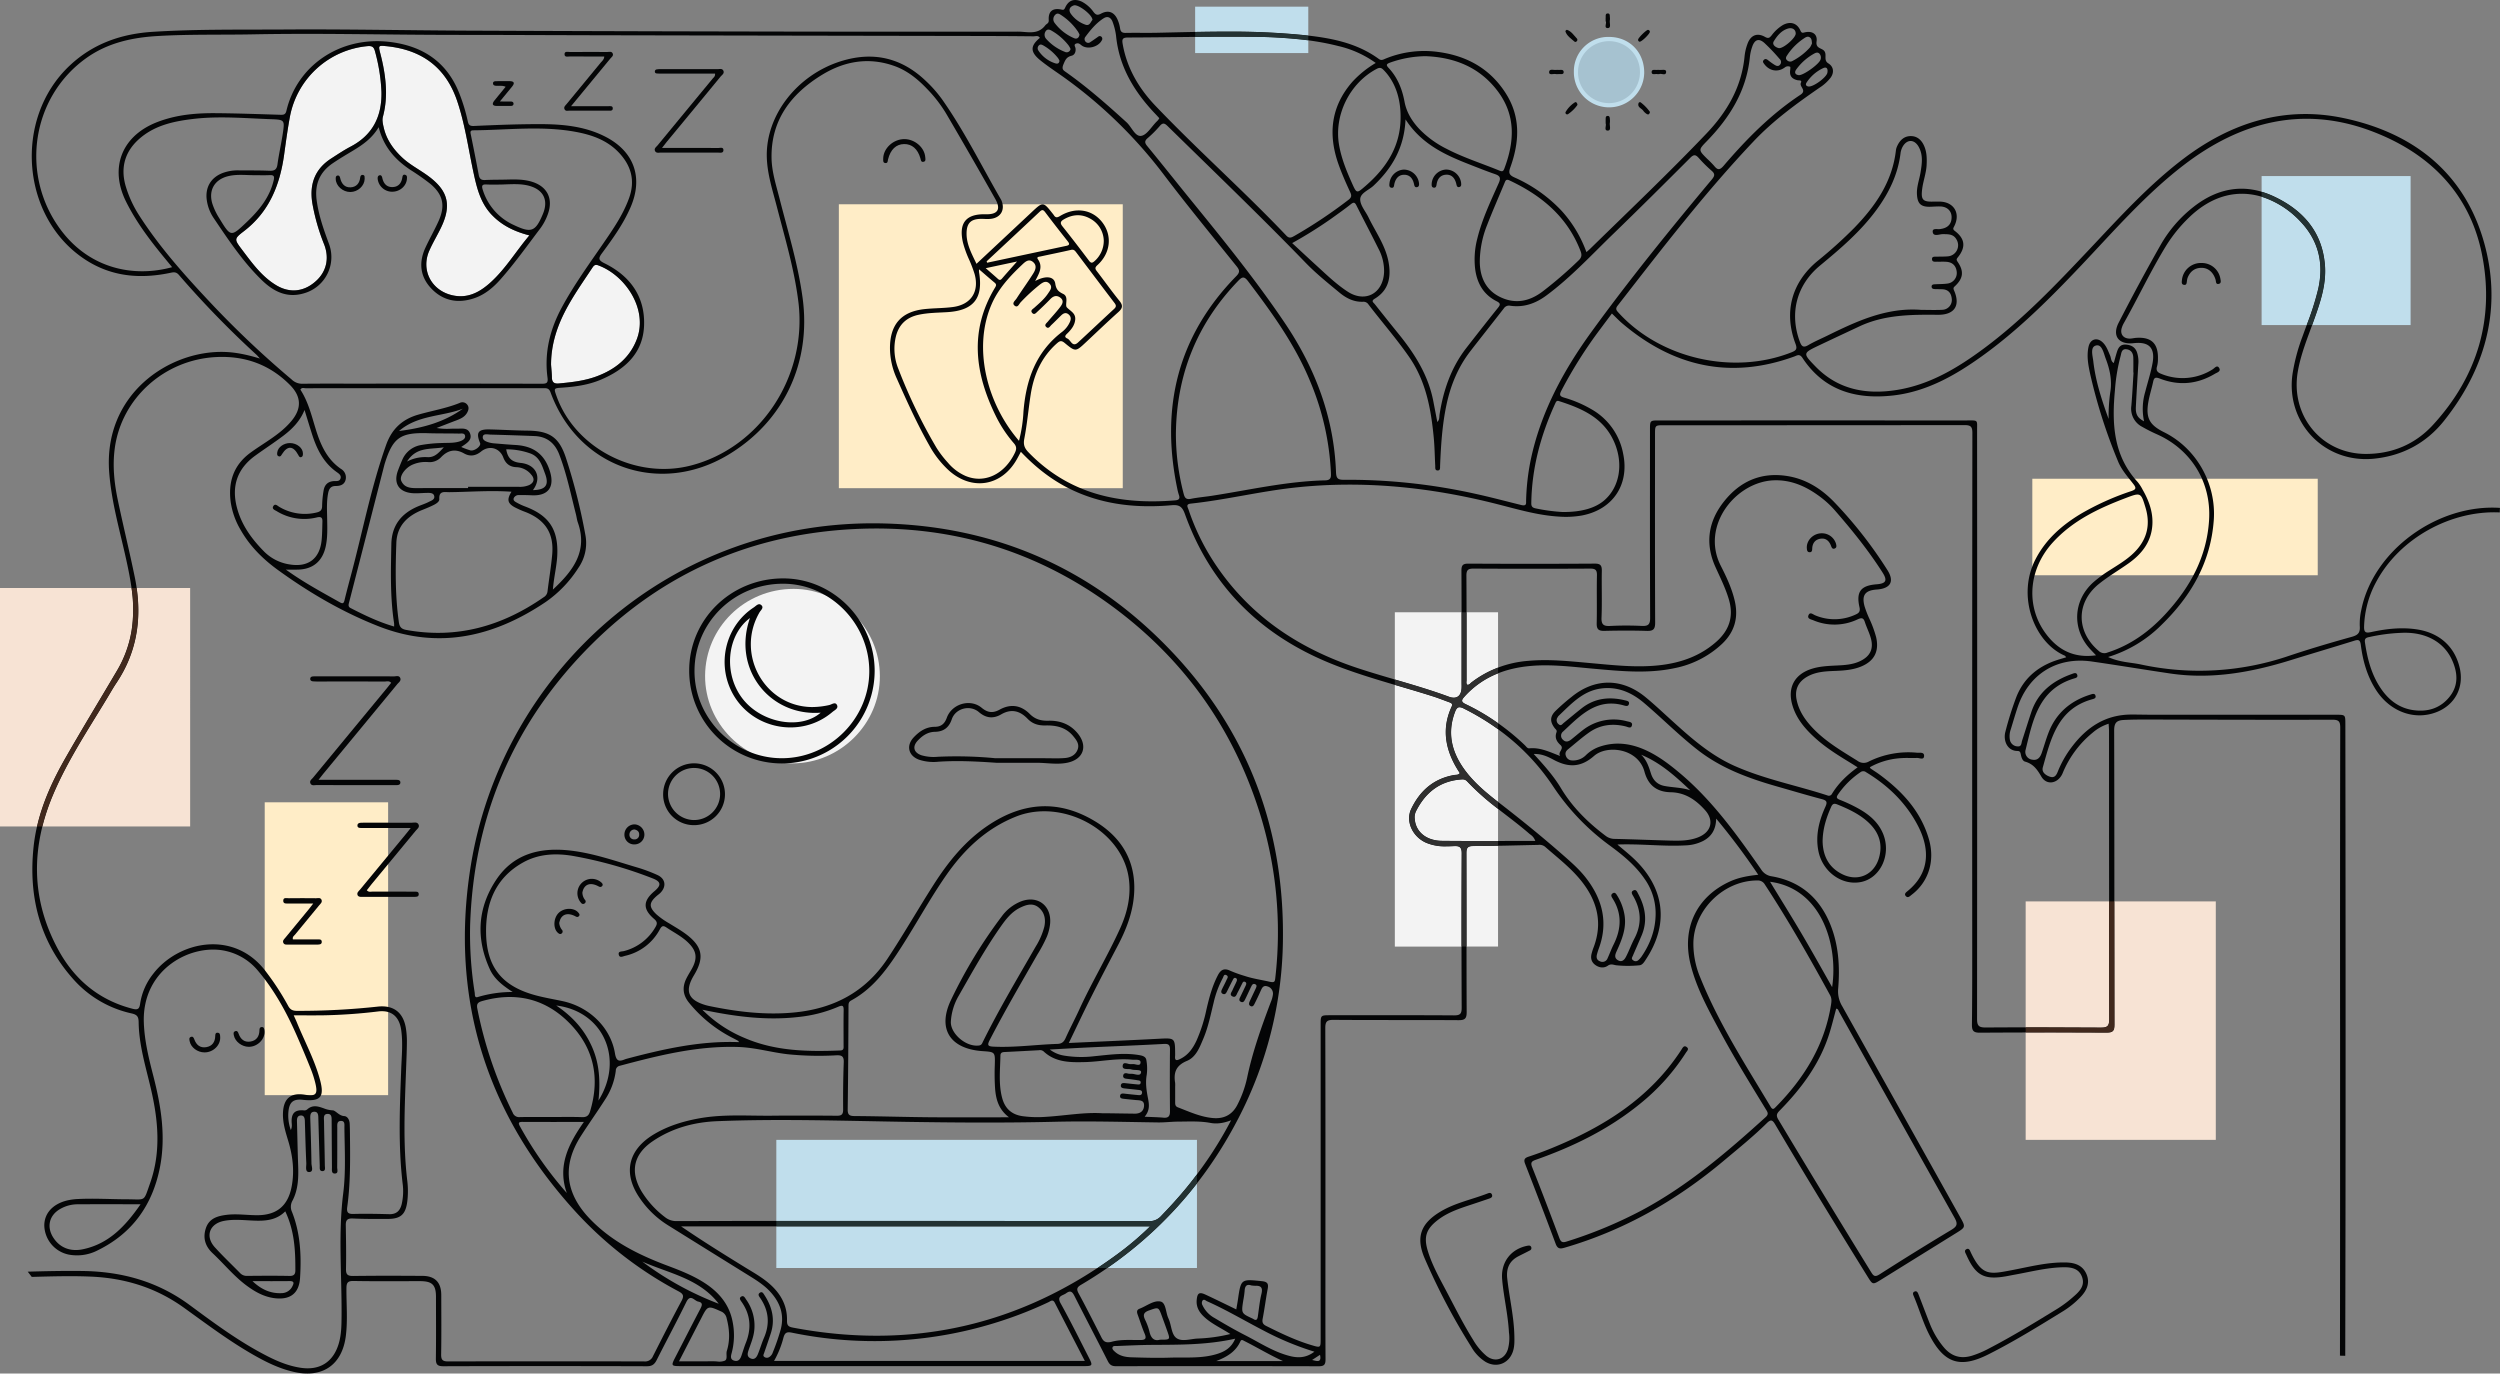 <svg xmlns="http://www.w3.org/2000/svg" xmlns:xlink="http://www.w3.org/1999/xlink" id="Group_1519" data-name="Group 1519" width="1361.199" height="747.845" viewBox="0 0 1361.199 747.845"><rect x="0" y="0" width="1361.199" height="747.845" fill="#808080" stroke="none"/><defs><clipPath id="clip-path"><rect id="Rectangle_872" data-name="Rectangle 872" width="1361.199" height="747.845" fill="none"></rect></clipPath></defs><rect id="Rectangle_869" data-name="Rectangle 869" width="154.585" height="154.585" transform="translate(456.735 111.221)" fill="#ffedc7"></rect><rect id="Rectangle_870" data-name="Rectangle 870" width="67.189" height="159.447" transform="translate(144.132 436.839)" fill="#ffedc7"></rect><rect id="Rectangle_871" data-name="Rectangle 871" width="155.395" height="52.552" transform="translate(1106.562 260.663)" fill="#ffedc7"></rect><g id="Group_1518" data-name="Group 1518"><g id="Group_1517" data-name="Group 1517" clip-path="url(#clip-path)"><path id="Path_6200" data-name="Path 6200" d="M265.756,115.944c-.967,0-1.509.687-2.107,1.587-5.215,7.881-10.7,15.6-15.008,24.039-4.587,9-7.457,18.479-7.457,28.689.167,2.325.439,4.649.468,6.973.034,2.392,1,3.293,3.042,3.293q.388,0,.825-.041c6.978-.666,13.928-1.426,20.547-3.893,10.028-3.738,17.92-9.96,21.818-20.2a25.044,25.044,0,0,0,1.635-8.948c.01-13.664-10.631-26.914-22.755-31.3a2.963,2.963,0,0,0-1.006-.2" transform="translate(58.852 28.292)" fill="#f3f3f3"></path><path id="Path_6201" data-name="Path 6201" d="M167.477,20.071c-1.115,0-1.526.265-1.516,1.111a15,15,0,0,0,.585,2.9,86.65,86.65,0,0,1,3.137,21.228,50.71,50.71,0,0,1-1.693,13.332,6.693,6.693,0,0,0-.216,1.79,18.7,18.7,0,0,0,.622,3.991c1.475,6.566,5.149,11.8,9.96,16.345,4.187,3.951,9.318,6.556,13.933,9.894,7.118,5.138,10.552,10.222,10.58,16.421.015,3.6-1.115,7.57-3.336,12.144-2.036,4.195-4.472,8.207-6.335,12.471a18.324,18.324,0,0,0-1.567,7.375c.02,7.549,5.021,14.268,13.122,16.533a20.41,20.41,0,0,0,5.513.785c6.409,0,11.771-3.308,16.7-7.856,7.959-7.341,13.5-16.65,20.765-25.262-8.252-2.13-15.015-5.456-20.471-11.186-6.322-6.642-8.258-15.12-10.077-23.631-2.737-12.793-4.529-25.786-8.726-38.253C202.2,31.615,188.979,22.14,169.845,20.244c-1.009-.1-1.786-.173-2.369-.173" transform="translate(40.497 4.898)" fill="#f3f3f3"></path><path id="Path_6202" data-name="Path 6202" d="M175.708,20.156c-.254,0-.525.014-.816.04a47.413,47.413,0,0,0-42.226,38.161c-1.278,6.872-2.224,13.815-3.177,20.748-2.273,16.6-8.095,31.256-21.928,41.857-2.84,2.176-4.151,3.288-4.146,4.66,0,1.25,1.1,2.717,3.125,5.4,5.394,7.141,10.619,14.467,18.449,19.247a18.574,18.574,0,0,0,9.678,2.935,17.737,17.737,0,0,0,11.549-4.6,17.056,17.056,0,0,0,6.455-13.249,20,20,0,0,0-1.381-7.108,111.928,111.928,0,0,1-6.507-22.752,32.713,32.713,0,0,1-.4-4.872c-.027-7.985,3.312-14.483,10.72-19.246,3.483-2.245,6.943-4.563,10.6-6.485,11.746-6.169,16.784-16.015,16.769-28.782,0-.307,0-.616-.01-.924a97.516,97.516,0,0,0-3.535-22.193c-.546-2.1-1.388-2.834-3.221-2.834" transform="translate(25.235 4.918)" fill="#f3f3f3"></path><path id="Path_6203" data-name="Path 6203" d="M356.786,257.74c-26.578,0-48,21.005-48.182,47.258-.175,25.94,21.478,47.713,47.493,47.753h.073c26.047,0,47.682-21.6,47.6-47.534-.082-25.875-21.344-47.417-46.867-47.477Z" transform="translate(75.304 62.892)" fill="#f3f3f3"></path><path id="Path_6204" data-name="Path 6204" d="M712.966,22.566a18.007,18.007,0,0,0-.133,36.007h.2a18.005,18.005,0,0,0-.024-36.007Z" transform="translate(163.044 -1.253)" fill="#b1d5e6" opacity="0.78"></path><path id="Path_6205" data-name="Path 6205" d="M1287.322,346.8a96.781,96.781,0,0,1,16.906-2.219c13.345-.719,23.61,4.872,28.09,15.206,2.928,6.745,3.312,13.415-1.426,19.448-4.987,6.343-11.864,8.507-19.719,7.434-7.824-1.07-13.562-5.513-17.862-11.882-5.11-7.57-7.323-16.177-8.615-25.107-.34-2.357,1.094-2.543,2.625-2.88m-147.617,7.57c-12.328-10.478-12.377-26.42.228-36.488,5.051-4.034,10.672-7.335,15.961-11.068,7.3-5.15,12.494-11.721,13.071-21.023.428-6.965-1.906-13.254-5.318-19.2a23.283,23.283,0,0,0-2.754-4.223c-13.3-14.431-14-31.96-12.3-50.038a98.6,98.6,0,0,1,3.048-18.385c.458-1.56.444-4,3.058-3.786s3.8,2.045,3.878,4.529c.091,2.709.019,5.421.019,8.133l.116.006c-.392,6.078-.673,12.161-1.209,18.222a11.088,11.088,0,0,0,5.9,11.342,87.71,87.71,0,0,0,8.309,4.191c18.551,8.37,29.346,26.089,28.136,46.434-1.207,20.267-10.394,36.895-23.88,51.449-8.758,9.453-18.939,16.843-31.405,20.815a4.41,4.41,0,0,1-4.854-.913m-26.607-6.708c-13.286-15.019-12.531-36.736,1.658-52.321,10.9-11.967,25.05-18.6,39.807-24.209,8.086-3.076,8.2-2.972,10.686,5.323,3.042,10.159.292,18.637-7.509,25.613-3.695,3.3-7.948,5.807-12.091,8.462a69.271,69.271,0,0,0-8.76,6.453c-11.18,9.963-11.875,25.7-1.621,36.645.867.924,1.743,1.84,3.009,3.177-10.468,1.46-18.66-1.776-25.18-9.144m32.948-134.2a95.338,95.338,0,0,0-.913,14.645c-3.74-10.282-7.112-20.593-8.34-31.42-.342-3.013-1.869-7.846,1.59-8.594,3.212-.7,4.068,4.283,5.174,7.178,2.228,5.833,3.536,11.785,2.489,18.191m-30.32,146.388c-9.752,3.554-16.965,9.849-20.824,19.642a178.527,178.527,0,0,0-5.963,18.9c-1.289,4.753.947,10.467,6.575,10.5,1.5.012,1.616.932,1.829,1.952.321,1.575.872,3.446,2.324,3.851,4.441,1.248,6.552,4.2,8.828,8.117,2.982,5.125,9.236,3.776,11.6-1.8a55.6,55.6,0,0,1,16.25-21.992,24.945,24.945,0,0,1,8.8-4.962c.082,1.509.213,2.846.213,4.18q.011,78.42.1,156.844c.006,3.725-1.177,4.44-4.583,4.414q-31.328-.246-62.66-.049c-3.728.03-4.707-.89-4.707-4.675q.138-160.155.019-320.3c-.005-6.057.748-5.546-5.7-5.546q-83.669-.006-167.346,0c-5.059,0-5.064.007-5.064,5.084,0,34.121-.06,68.24.091,102.359.02,3.681-1.081,4.605-4.557,4.439a171.115,171.115,0,0,0-17.115.014c-3.62.189-4.959-.641-4.8-4.593.342-8.418,0-16.863.162-25.288.055-2.923-.6-4.082-3.843-4.059q-34.441.205-68.889.01c-3-.015-3.713,1-3.7,3.818.1,20.367.058,40.737.058,61.1,0,1.035.056,2.079-.02,3.111-.306,4.25-2.9,5.877-6.8,4.436-16.309-6.035-33.224-10.118-49.713-15.578-31.176-10.323-57.408-27.4-76.323-54.783a125.07,125.07,0,0,1-15.8-31.527c-.447-1.345-1.658-2.951,1.264-3.263,18.966-2.027,37.539-6.646,56.5-8.713,37.335-4.07,74.028-.228,110.274,8.993,11.123,2.826,22.141,6.122,33.7,6.8a50.62,50.62,0,0,0,12.4-.6c16.8-3.166,25.964-16.7,22.54-33.465A35.2,35.2,0,0,0,863.326,222.7a65.163,65.163,0,0,0-14.647-6.206c-2.4-.69-2.676-1.513-1.538-3.728a243.174,243.174,0,0,1,21.386-33.822c2-2.7,4.029-5.387,6.16-8.239,1.992,1.9,3.762,3.781,5.716,5.439,27.778,23.531,58.741,30.6,93.48,18,1.618-.588,2.967-1.683,4.537.694,11.843,17.98,29.407,22.784,49.534,20.472,18.039-2.075,33.409-10.791,47.882-21.136,19.933-14.248,37.161-31.5,53.964-49.209,18.11-19.093,35.412-39.122,56.384-55.181,30.5-23.366,64.414-32.383,101.558-18.591,31.489,11.692,53.867,33.577,60.637,67.111,7.056,34.969-2.356,66.677-26.709,93.138-9.585,10.414-22.051,15.719-36.479,15.714-24.151,0-41.316-20.926-36.995-45.112,1.717-9.64,5.475-18.632,8.755-27.78,3.458-9.659,6.815-19.388,5.98-29.869-1.444-18.194-11.949-29.987-27.724-37.411-15.4-7.25-30.014-4.99-43.442,5.358a70.819,70.819,0,0,0-18.495,21.344q-11.777,20.789-22.686,42.069c-3.682,7.189.119,11.994,8.123,11.1,8.457-.949,11.9,2.519,10.33,10.986-.958,5.207-2.625,10.284-3.945,15.432a32.644,32.644,0,0,0-.652,16.125c-3.5-1.836-4.664-3.713-4.466-7.845.379-7.77.878-15.528,1.337-23.287a16.042,16.042,0,0,0-.756-6.53c-1-2.723-3.124-3.9-6.009-4.11-3.013-.211-4.129,1.64-4.875,4-.618,1.971-1.14,3.971-1.725,6.038-1.612-.9-1.388-2.692-1.978-4.031-1.095-2.5-1.959-5.133-3.932-7.1-3.115-3.1-6.9-2-7.834,2.29-1.137,5.211-.082,10.375,1.028,15.415a292.488,292.488,0,0,0,15.045,46.971c1.941,4.767,5.419,8.514,8.479,12.523,1.595,2.091,1.172,2.814-1.219,3.645a145.564,145.564,0,0,0-27.6,12.43c-10.273,6.2-19.033,13.887-24.633,24.767-10.325,20.066-.615,45.225,15.922,52.405.307.134.493.521.831.9-2.216.685-4.307,1.243-6.327,1.977m-287.994,3.033c12.211-1.534,24.328.09,36.452,1.166,14.984,1.334,29.958,2.927,44.9-.314a52.426,52.426,0,0,0,25.594-13.19c6.813-6.465,9.007-14.273,6.9-23.38-1.568-6.765-4.5-13-7.606-19.108-11.156-21.9,8.4-46.108,29.33-46.553,8.653-.192,16.222,2.942,23.166,7.832a51.9,51.9,0,0,1,9.318,8.213c9.481,10.843,18.525,22.038,26.281,34.2,2.771,4.345,1.865,5.98-3.224,6.378-8.643.674-11.27,4.008-9.359,12.475.547,2.44-.4,3.262-2.247,4.064a27.087,27.087,0,0,1-21.91.338c-1.166-.47-2.775-2.064-3.614-.005-.771,1.9,1.36,2.214,2.556,2.693a29.453,29.453,0,0,0,24.151-.438c2.119-.969,3.208-1.01,3.993,1.414.953,2.953,2.4,5.756,3.239,8.735,1.673,5.936-.366,10.027-6.011,12.642-3.977,1.841-8.25,2.094-12.538,2.3-4.524.225-9.074.4-13.454,1.754-9.583,2.967-13.54,10.364-10.656,19.981,2.283,7.63,7.346,13.308,13.142,18.435,5.759,5.084,12.295,9.074,18.824,13.063,1.085.663,2.152,1.358,3.513,2.212-5.663,4.094-10.419,8.631-13.917,14.348a1.9,1.9,0,0,1-2.574.931c-16.743-5.456-34.149-8.8-50.348-15.979-14.387-6.377-25.679-16.9-37.1-27.285-3.837-3.489-7.637-7.034-11.648-10.307-12.74-10.407-27.482-10.4-40.158-.06a111.334,111.334,0,0,0-8.775,7.678c-3.06,3.076-3.043,5.9-.407,9.319.539.7,1.392,1.158.972,2.29-1.042,2.828.02,4.981,2.135,6.9,2.355,2.137-1.676,3.777-.146,6-5.71-2.186-10.835-4.76-16.768-4.186-1.136.112-1.729-1.021-2.471-1.713a125.372,125.372,0,0,0-32.123-22.316c-2.514-1.193-2.544-2.077-.8-4.023,8.948-9.956,20.353-14.877,33.387-16.512M997.4,438c6.139,2.5,12.118,5.267,17.019,9.851,5.677,5.316,7.882,11.709,5.657,19.341-2.621,8.977-11.155,12.955-19.629,8.951-7.926-3.748-10.966-10.527-11.032-18.329.152-6.963,2.123-12.807,4.664-18.525.74-1.669,1.65-1.97,3.322-1.289m-132.442-26.4c7.111-6.24,24.029-4.143,27.455,8.533,2.034,7.542,6.847,11.09,14.289,11.227,7.933.153,13.715,4.179,18.7,9.737,5.036,5.62,3.432,11.938-3.692,14.78-4.92,1.963-10.144,1.938-15.328,1.8-10.1-.262-20.183-.693-30.279-.917a8.033,8.033,0,0,1-4.94-1.752c-9.614-7.23-18.01-15.514-24.26-25.933-3.986-6.637-9.193-12.422-14.785-18.549,4.456-.148,7.74,1.5,10.859,3.166,7.877,4.212,14.643,4.34,21.984-2.1m52.4,18.709c-4.615-1.579-9.453-1.463-14.132-2.379-3.829-.75-6.13-3.156-7.28-6.76-1.177-3.7-2.346-7.384-5.333-10.218,10.529,4.332,18.658,11.726,26.745,19.357m-24.406,48.9a32.532,32.532,0,0,1,5.547,18.323c-.04,8.582-2.865,16.252-7.646,23.273a11.877,11.877,0,0,1-1.8,2.019,2.121,2.121,0,0,1-2.84.007c-1.13-.733-.493-1.587-.154-2.369,1.576-3.7,3.215-7.361,4.782-11.061,3.364-7.911,2.069-15.464-1.872-22.769-.51-.949-1.032-2.512-2.488-1.836-1.77.821-.724,2.176-.1,3.273,4.288,7.565,4.648,15.181.545,22.983-1.686,3.2-2.891,6.657-4.557,9.871-.824,1.594-2.146,3.2-4.354,1.937-2.071-1.184-1.664-2.927-.837-4.735,3.04-6.649,5.806-13.327,4.189-20.94A29,29,0,0,0,877.5,487.5c-.55-.876-1.184-1.923-2.43-1.064-1.164.794-.647,1.763-.051,2.7,5.252,8.25,4.853,16.624.6,25.128-1.218,2.428-2.142,5-3.278,7.473a2.976,2.976,0,0,1-4.179,1.664c-1.811-.7-2.043-2.176-1.587-3.851.276-1,.573-1.993.936-2.966,5.364-14.418,1.987-27.233-7.224-38.925-3.628-4.6-8.048-8.432-12.436-12.276-11.212-9.838-22.789-19.22-34.59-28.332-7.1-5.479-13.993-11.189-19.224-18.583-6.7-9.472-9.035-19.627-4.75-30.862,1.055-2.755,2.135-3.106,4.8-1.776,19.915,9.965,36.461,24.014,48.7,42.468a126.582,126.582,0,0,0,31.037,32.291c7.213,5.308,14.107,11.007,19.118,18.62M782.214,457.821c-8.6-.091-14.3-4.9-14.864-11.846a7.636,7.636,0,0,1,.626-4.161c4.977-9.965,12.587-16.285,24-17.354,1.427-.134,2.727-.269,3.9,1.013,10.062,10.947,22.731,18.8,33.861,28.484.942.82,2.227,1.311,3.244,3.912-17.393,0-34.08.121-50.767-.049M218.66,251.3c5.1-8.14,12.537-6.512,20.032-7.755-2.972,3.191-5.052,5.627-9.085,5.359a21.128,21.128,0,0,0-10.947,2.4m52.394-2.265c1.334,3.508,3.64,5.237,7.255,5.333a10.817,10.817,0,0,1,8.036,4.13c1.941,2.214,1.483,4.292-1.173,5.607a12.913,12.913,0,0,1-5.936.932h-.546c-8.932.046-17.86.019-26.794.019v.7c-9.181,0-18.362-.041-27.541.019-3.624.022-7.192-.114-8.85-4.014-1.021-2.411,1.83-6.56,5.561-8.5a17.671,17.671,0,0,1,9.074-1.672,8.552,8.552,0,0,0,7.006-2.6c3.629-3.8,7.668-4.855,12.551-2.111,3.183,1.791,6.259,1.427,9.321-1.055,4.374-3.538,10.069-1.974,12.036,3.216m9.44,3c-4.995-.5-7.064-2.787-7.83-7.394a38.586,38.586,0,0,1,13.275,2.3c4.967,1.9,6.224,6.567,7.855,10.9,2.351,6.245.392,8.9-6.581,9.009,5-6.664,1.978-13.943-6.719-14.814m-3.432,24.033a52.2,52.2,0,0,0,6.391,2.816c10.619,4.311,15.289,11.654,14.241,23.115-.61,6.7-1.745,13.352-2.544,20.037a4.2,4.2,0,0,1-2.04,3.1c-22.647,15.765-47.331,22.884-74.956,17.822-2.723-.5-3.605-1.8-3.957-4.281-2.023-14.307-1.869-28.686-1.358-43.057.335-9.374,6.014-14.75,14.236-18.021,2.043-.811,4.082-1.646,6.046-2.629,1.4-.7,3.2-1.791,3.114-3.242-.235-4,2.023-3.9,4.318-3.792.409.02.815.037,1.213.031,11.115-.123,22.227-1.054,33.763-.243-2.555,4.172-2.176,6.2,1.534,8.34m6.138-.208a32.232,32.232,0,0,1-4.58-2.09c-.931-.534-2.345-1.126-1.851-2.551a2.912,2.912,0,0,1,2.872-1.666c2.325-.036,4.656.022,6.984.126,8.954.4,12.41-4.524,9.892-12.879-2.871-9.565-9.14-13.96-18.725-14.513-3.747-.216-7.486-.545-11.233-.853a15.228,15.228,0,0,1-3.058-.471c-1.754-.515-3.993-1.259-3.553-3.353.355-1.651,2.644-1.036,4.1-.992q12.036.317,24.063.8c6.716.279,11.052,3.85,13.424,10.019,4.069,10.553,6.284,21.623,9.078,32.526.383,1.505.547,3.081,1.059,4.537,5.419,15.428-2.3,26.062-13.593,36.5.551-6.973,2.157-12.876,2.395-18.959.549-13.674-4.429-21.284-17.277-26.178m-68.9-41.2c10.281-8.825,23.466-7.778,34.724-12.125-10.1,7.282-21.743,10.517-34.724,12.125m15.778,1.207c5.566.175,11.144.082,16.715.2.25.009.521-.007.8-.021,1.193-.067,2.525-.134,2.7,1.393.172,1.5-1.468,2.365-2.826,2.83-3.119,1.066-6.412.774-9.625.936a74.366,74.366,0,0,0-11.6,1.111,13.445,13.445,0,0,0-10.2,8.131c-.822,1.9-1.6,3.825-2.324,5.769-2.609,7.07.611,11.9,8.306,12.329,2.451.134,4.92-.137,7.383-.175,1.567-.025,3.579-.118,4.033,1.58.556,2.065-1.668,2.653-3.054,3.376-1.834.944-3.837,1.56-5.744,2.367-9.08,3.845-14.321,10.378-14.515,20.54-.27,14.386-.712,28.775,1.489,43.074a13.447,13.447,0,0,1,.01,1.815c-8.5-2.482-16.157-6.177-23.738-10.079-1.4-.728-1.086-1.834-.782-3.015q9.631-37.485,19.236-74.971l.107-.374c4.456-14.442,8.528-17.3,23.631-16.815m-82.331,42.478a28.651,28.651,0,0,0,21.722,3.394c2.733-.656,3.193.313,3.12,2.484-.107,3.364-.1,6.75-.455,10.09-1.054,9.794-7.162,14.505-16.891,13.071a24.827,24.827,0,0,1-14.648-7.337c-6.748-6.877-12.194-14.455-14.612-23.921-2.967-11.607.348-21,9.97-28,5.028-3.654,10.266-7.034,15.228-10.783,4.9-3.7,9.2-8.013,11.673-14.118,1.293,4.192,2.571,8.393,3.889,12.579,2.6,8.3,6.2,15.953,13.6,21.2,1.128.8,2.564,1.732,2.133,3.4-.391,1.516-1.674,1.516-2.867,1.516-.253,0-.5,0-.734.01-3.407.216-5.2,2.12-5.67,5.328a55.488,55.488,0,0,0-.776,8.1c.006,2.26-.838,3.173-2.989,3.672a27.2,27.2,0,0,1-20.251-3.006c-1.02-.577-2.316-2.1-3.323-.465-.972,1.586.855,2.178,1.888,2.782M792.89,548.759c.014,3.244-.887,4.108-4.124,4.09-22.442-.147-44.889-.076-67.332-.076-5.327,0-5.327,0-5.327,5.178V728.809c0,5.094,0,5.083-5.032,3.572-8.607-2.581-16.661-6.448-24.67-10.456-1.854-.928-2.232-2.018-1.85-4,1.028-5.346,1.7-10.761,2.711-16.11.518-2.738,0-3.907-3.1-4.235-11.464-1.2-11.442-1.315-13.114,10.139-.244,1.658-.556,3.3-.883,5.227-5.726-2.762-11.16-5.451-16.655-8.01-3.5-1.631-4.558-.95-4.9,2.943-.363,4.344,1.938,7.387,5.022,9.993,3.857,3.256,8.478,5.358,13.3,8.474a87.407,87.407,0,0,1-17.844,2.471c-3.856.179-8.413,1.844-11.4-.2-2.813-1.915-2.775-6.713-4.21-10.159l-.295-.716c-1.47-3.12-1.276-8.4-4.2-9.068-3.712-.85-7.642,2.447-11.495,3.9-1.621.607-1.518,1.847-1.01,3.218,1.25,3.4,2.316,6.886,3.734,10.221,1.107,2.6.756,3.58-2.29,3.6-1.113.011-2.238-.005-3.366-.019-4.113-.052-8.269-.108-12.1.933-4.437,1.213-5.084-1.168-6.438-3.8-3.844-7.5-7.633-15.026-11.648-22.432-1.246-2.3-1.1-3.341,1.281-4.746q55.673-32.9,85.49-90.32a215.471,215.471,0,0,0,24.42-97.2c.812-60.072-18.643-112.723-59.837-156.513-42.426-45.1-95.1-68.839-157.155-70.5-116.715-3.131-209,81.857-225.43,187.752-11.194,72.108,9.223,135.207,58.863,188.692a207.709,207.709,0,0,0,54.465,41.637c2.62,1.408,3.111,2.5,1.653,5.22-5.336,9.932-10.446,19.99-15.535,30.055a4.608,4.608,0,0,1-4.782,2.895q-53.325-.13-106.648.006c-3.034.011-3.978-.753-3.921-3.861.187-10.766.088-21.539.063-32.3-.011-6.858-3.375-10.375-10.218-10.419-12.586-.082-25.17-.123-37.756.047-3.084.041-3.963-.83-3.9-3.9.164-7.9.025-15.816-.112-23.725-.05-2.8.889-3.81,3.846-3.67,6.34.3,12.7.269,19.06.243,7.082-.032,9.712-2.533,10.594-9.61a46.65,46.65,0,0,0-.032-11.253c-2.392-20.18-1.393-40.392-.644-60.6.179-4.926.409-9.846.444-14.77a45.3,45.3,0,0,0-.564-7.744c-1.454-8.531-6.76-12.6-15.413-11.619a397.217,397.217,0,0,1-43.866,2.3c-2.386.008-3.727-.674-4.855-2.816a142.89,142.89,0,0,0-11.837-18.26c-17.325-23.514-47.926-16.891-61.586.906a34.356,34.356,0,0,0-7.113,16.211c-.417,2.914-1.222,3.573-4.182,2.809C50.85,544.5,37.564,533.349,28.7,516.994,13.688,489.284,13.9,460.952,26.124,432.3c7.88-18.462,18.96-35.11,29.274-52.193,1.681-2.775,3.268-5.609,5.071-8.3,11.837-17.668,14.146-37.031,9.982-57.421-2.882-14.095-6.328-28.077-9.275-42.157-1.948-9.3-2.931-18.751-1.633-28.239,3.737-27.269,27.078-48.2,55.257-49.581,15.563-.764,29.107,4.06,40.159,15.238q9.2,9.3.9,19.4c-6.128,7.46-14.719,11.812-22.346,17.361-9.316,6.771-12.286,15.983-10.859,26.975a41.569,41.569,0,0,0,5.491,15.283c5.053,8.851,12.168,15.854,20.307,21.747,17.069,12.363,35.249,22.974,54.864,30.644,32.545,12.721,62.626,5.663,90.72-13.2a65.222,65.222,0,0,0,17.936-18.681,23.624,23.624,0,0,0,3.814-17.816,319.941,319.941,0,0,0-10.656-42.2c-3.726-11.237-8.967-14.571-20.9-14.691-6.871-.071-13.73-.5-20.6-.659-6.31-.146-7.55,1.7-5.185,7.452.648,1.57-2.937,4.439-5.232,3.976a38,38,0,0,1-5.044-1.866c2.969-2.019,6.062-3.691,4.86-7.208-1.013-2.968-3.577-2.875-6.03-2.778-.588.022-1.171.044-1.717.022-1-.034-2,0-3.037.034a32.51,32.51,0,0,1-7.468-.409c4.075-1.576,7.173-2.8,10.3-3.971,2.456-.921,4.88-1.875,6.267-4.3.812-1.416,1.222-2.935.137-4.388a3.309,3.309,0,0,0-4.212-.954c-7.255,2.913-14.97,4.187-22.443,6.33-8.73,2.5-14.455,7.77-17.561,16.538-8.1,22.794-12.652,46.51-18.836,69.8-1.3,4.884-2.611,9.767-3.8,14.688-.415,1.735-.931,2.081-2.581,1.146-9.7-5.471-19.536-10.727-29.34-17.769,2.556,0,4.362.011,6.177,0,8.336-.072,13.662-4.366,15.472-12.482,1.111-4.991.9-10.05.821-15.112-.076-4.66-.371-9.32.516-13.964.476-2.488,1.412-4,4.251-3.986,2.275.011,4.5-.653,5.229-3.212a5.345,5.345,0,0,0-2.473-6.086c-7.78-5.338-11.212-13.346-13.828-21.906-2.239-7.3-4.051-14.773-8.274-21.25.75-1.341,1.915-.768,2.834-.768q64.605-.045,129.221-.035c1.819,0,3.256-.159,4.149,2.28,14.9,40.754,59.065,56.384,96.375,34.217,30.462-18.1,45.648-50.14,40.876-85.561-2.491-18.467-7.987-36.182-12.556-54.143-1.856-7.279-4.24-14.529-4.365-22.085-.351-20.741,10.656-34.98,27.411-45.268,12.255-7.521,25.568-9.853,39.532-4.839,7,2.51,12.616,7.1,17.679,12.4a73.441,73.441,0,0,1,10.463,13.517q13.57,23.144,26.759,46.514c3.2,5.684,1.259,8.459-5.312,8.284-10.723-.282-14.743,4.775-12.307,15.432a57.97,57.97,0,0,0,3.289,9.137,70.385,70.385,0,0,1,3.05,7.983c2.624,9.532-1.913,16.594-11.7,17.929-5.127.7-10.358.6-15.508,1.147-12.706,1.337-18.853,8.368-18.882,21.223a40.45,40.45,0,0,0,3.718,16.591c5.474,12.314,11.029,24.61,17.674,36.361A53.073,53.073,0,0,0,513.73,256.21c12.62,11.25,28.8,8.508,37.038-6.272.673-1.21,1.314-2.447,2.119-3.941,8.482,8.971,17.87,16.2,28.847,21.22,16.991,7.778,34.931,9.484,53.261,7.865,4.358-.383,5.828.964,7.248,4.909,14.037,39.06,41.026,65.647,79.2,81.2,18.164,7.4,37.231,12.053,55.87,18,2.962.947,5.853,2.116,8.78,3.175,1.188.427,2.055.81,1.289,2.468-5.917,12.762-3.011,24.849,4.485,36.081-.727,1.157-2.027.873-3.067,1.059-11.159,1.952-18.669,8.558-23.414,18.517-3.155,6.619.654,14.989,8,18.314,4.914,2.224,10.12,2.146,15.294,1.893,3.105-.153,4.235.6,4.214,3.986q-.2,42.04,0,84.074M711.441,740.486c1.339-.878,2.687-1.754,4.315-2.819,1.072,4.724-2.121,3.27-4.315,2.819m-37.5-32.254a52.016,52.016,0,0,0,.775-5.364c.123-2.682,1.179-3.835,3.6-2.982a18.43,18.43,0,0,0,2.226.2c3.361-.138,4.094,1.259,3.312,4.483-.972,4-1.344,8.147-1.951,12.226-.243,1.6-.806,2.5-2.5,1.341l-.34-.182c-6.183-2.872-6.179-2.872-5.118-9.727m25.23,30.06c-8.782-2.242-16.294-7.263-24.231-11.319-5.648-2.881-11.15-6.07-16.584-9.328a15.266,15.266,0,0,1-6.577-6.958,2.446,2.446,0,0,1,.039-2.6c.832-.924,1.656.071,2.4.406,10.542,4.7,20.46,10.613,30.69,15.916A159.558,159.558,0,0,0,712.7,735.971c-4.573,3.491-8.992,3.479-13.527,2.321m-39.884,2.77c5.586-2.193,10.536-4.954,13.108-10.712.577-1.3,1.487-.529,2.262-.142,7,3.509,13.715,7.6,20.911,10.854Zm-36.366-15.89a32.208,32.208,0,0,0-2.391-6.566c-1.281-2.668-.827-4.053,2.142-5.1,5.178-1.819,5.118-2.009,7.018,3.191.98,2.675,1.963,5.353,2.908,8.043,1.658,4.694,1.651,4.7-3.982,4.7-3.064.912-4.872-.749-5.7-4.269m11.041,14.042c-6.965.22-13.952.03-20.926-.193-3.237-.1-6.459-.719-8.993-3.073-.651-.611-1.538-1.327-1.281-2.249.244-.873,1.085-.846,1.834-.816.187,0,.365.011.529,0,6.2-.254,12.4-.557,18.607-.611,15.123-.111,30.257.113,45.848-3.385-2.16,5.225-6.087,7.236-10.541,8.518-6.121,1.765-12.382,1.759-18.635,1.748-2.151,0-4.3-.008-6.441.058m-205.218-16.36c-2.54-.476-3.256-1.254-3.2-3.97.18-8.344-3.706-14.911-9.937-20.219-3.975-3.386-8.508-5.912-12.925-8.63-11.673-7.2-23.328-14.431-34.8-22.29H623.21a162.686,162.686,0,0,1-17.522,14.9Q526,741.318,428.748,722.856m158.964,18.16H418.485a51.134,51.134,0,0,0,5.123-12.677c.74-2.621,1.7-3.314,4.551-2.737a222.13,222.13,0,0,0,113.672-6.27,215.539,215.539,0,0,0,26.02-10.288c1.181-.551,2.417-1.846,3.5.269,5.36,10.455,10.766,20.884,16.358,31.7m-328.345-195.9c18.184-5.2,34.391-1.511,47.636,11.857,13.369,13.488,16.859,29.859,11.332,48.107-.708,2.346-1.872,3.271-4.418,3.181-5.569-.2-11.158-.063-16.732-.063-5.706,0-11.413-.086-17.119.044a3.675,3.675,0,0,1-3.86-2.42A225.915,225.915,0,0,1,256.955,549.3c-.469-2.324-.044-3.483,2.412-4.184m43.949-.036c-4.943-1.047-9.948-1.875-14.814-3.2-18.022-4.909-26.494-15.178-26.8-33.832-.266-16.261,5.133-30.13,20.23-38.5,8.433-4.674,17.711-5.066,26.9-3.542a228.562,228.562,0,0,1,43.344,12.173c4.859,1.836,5.088,3.774,1.179,7.061-6.229,5.249-6.4,9.729-.246,15.024,1.759,1.511,1.975,2.554.827,4.483a27.555,27.555,0,0,1-17.15,13.089c-1.217.323-3.437-.032-2.785,2.157.5,1.683,2.2.73,3.382.443a28.435,28.435,0,0,0,18.911-14.4c1.1-2,1.866-2.221,3.712-.974,3.651,2.461,7.615,4.452,10.922,7.422,5.5,4.951,6.205,9.111,2.573,15.425-.906,1.572-1.868,3.114-2.683,4.735-2.4,4.746-2.048,9.13,1.424,13.365a73.3,73.3,0,0,0,23.736,19.145c1.026.525,2.053,1.065,3.069,1.62.095.05.113.221.306.646-21.108-.8-41.171,3.766-61.132,9.063l-.743.231c-3.229,1.336-4.868,1.3-5.6-3.177-2.324-14.107-14.024-25.367-28.563-28.451M319.36,569.96c-4.052-9.114-10.327-16.325-19.475-22.474,25.629,3.1,37.2,29.1,23.008,51.739,1.113-10.728.484-20.228-3.533-29.264m137-.669c0,1.289.231,2.594-1.809,2.671-17.832.7-35.524.4-52.291-6.892a70.544,70.544,0,0,1-22.8-15.3c17.828,3.758,34.847,5.964,52.179,3.971a74.055,74.055,0,0,0,21.752-5.561c2.607-1.156,3.054-.452,3,2.064-.114,6.349-.039,12.7-.039,19.048m231.77-34.8c-4.405-1.005-8.917-1.628-13.236-3.069a69.823,69.823,0,0,1-8.069-2.9c-3.207-1.543-5.088-.53-6.616,2.372-3.114,5.923-4.783,12.307-6.281,18.756a84.084,84.084,0,0,1-5.43,17.007c-1.911,4.049-4.362,7.621-8.543,9.76-2.068,1.056-3.425,1.473-3.068-1.663l.007-.779c-.07-8.987-.065-8.86-9.3-8.373-15.9.84-31.817,1.5-48.6,2.28,4.161-8.589,7.882-16.542,11.838-24.383,4.9-9.717,9.952-19.367,15.014-29.007,5.256-10.008,8.982-20.5,8.8-31.918-.253-15.946-8.318-27.59-21.616-35.55-19.935-11.934-39.456-10.221-58.42,2.693-12.271,8.355-21.307,19.6-29.192,31.926-8.521,13.32-16.355,27.064-25.093,40.263-12.179,18.38-29.565,27.328-51.018,29.374-15.524,1.483-30.8-.372-45.971-3.506-.633-.129-1.266-.282-1.893-.458-9.782-2.8-11.737-7.718-6.514-16.37,5.7-9.447,4.653-15.471-4.115-22.135-2.982-2.268-6.29-4.111-9.473-6.108a40.546,40.546,0,0,1-6.966-4.935c-4.06-3.939-4.006-6.2.2-9.912.679-.6,1.451-1.111,2.08-1.754,3.4-3.487,2.723-7.734-1.75-9.723a84.52,84.52,0,0,0-10.543-3.958c-12.176-3.569-24.187-7.9-36.891-9.328-16.262-1.83-30.815,1.65-40.331,16.061-10.11,15.3-11.031,31.777-3.412,48.517,2.371,5.207,6.729,8.765,12.463,12.449a65.368,65.368,0,0,0-19.077,2.769c-1.768.545-1.454-1.432-1.6-2.392a203.377,203.377,0,0,1-2.5-36.437c1.837-59.933,23.993-111.345,66.44-153.5,39.145-38.88,86.9-59.553,141.969-62.462,55.517-2.928,105.322,13.153,148.737,47.811,34.752,27.755,58.859,63.137,72.434,105.6a217.3,217.3,0,0,1,8.854,90.667c-.255,2.32-.332,3-3.32,2.316M657.6,608.769c-6.826-.577-12.975-3.432-19.247-5.854-1.431-.552-1.464-1.622-1.461-2.819q.006-4.281,0-8.554a13.1,13.1,0,0,0-.017-1.941c-.918-5.635.483-9.506,6.418-11.96,4.986-2.06,6.961-7.443,8.983-12.24,2.631-6.232,3.931-12.866,5.547-19.4a53.415,53.415,0,0,1,4.98-13.437c.427-.764.582-2.395,2.053-1.579,1.324.735.313,1.855-.063,2.719-.727,1.658-1.6,3.252-2.387,4.883-.478,1-.775,2.071.559,2.6,1.074.427,1.646-.373,2.077-1.234,1.045-2.085,2.075-4.176,3.144-6.246.348-.671.743-1.584,1.688-1.182.921.388.693,1.309.373,2.028-.678,1.539-1.474,3.022-2.142,4.566-.476,1.1-1.793,2.482-.1,3.36,1.923,1,2.3-1.018,2.938-2.16.827-1.464,1.508-3.007,2.288-4.5.342-.644.63-1.648,1.6-1.261,1.154.461.781,1.431.364,2.3-.958,1.984-1.892,3.973-2.852,5.955-.485.983-.931,2.034.353,2.66,1.3.633,1.87-.48,2.321-1.39,1.154-2.318,2.2-4.686,3.34-7.014.4-.827.951-1.7,2.068-1.2,1.173.527.751,1.47.362,2.313-1.089,2.347-2.224,4.675-3.3,7.03-.455,1-.687,2.11.607,2.632,1.111.452,1.638-.518,2.034-1.31,1.154-2.319,2.29-4.645,3.328-7.019.72-1.65,1.451-3.192,3.655-2.448a4.069,4.069,0,0,1,3.009,4.449,15.906,15.906,0,0,1-1.153,4.093c-5.123,13.577-10.009,27.212-12.955,41.474a59.433,59.433,0,0,1-5.122,14.229c-2.712,5.49-7.226,7.963-13.294,7.452m-167.059,2.064c26.969.422,53.928.616,80.9-.044,18.656-.452,37.337.093,56.01.361,3.773.057,7.489-.435,11.233-.454,5.818-.026,11.644-.369,17.435.717,3.6.671,7.178.114,11.238-1.439a210.115,210.115,0,0,1-21.912,33.719c-5.059,6.422-10.533,12.474-16.207,18.367a8.488,8.488,0,0,1-6.765,2.828q-94.559-.146-189.115-.124-33.855,0-67.709.1a9.739,9.739,0,0,1-6.446-2.083,51.283,51.283,0,0,1-12.787-13.994c-6.437-10.776-4.467-20.238,5.866-27.307,10.58-7.238,22.652-10.5,35.208-11.011,34.347-1.377,68.7-.175,103.049.361m41.793-43.886c-.481.969-.692,2.116-2.26,2.318-7.221.917-15.611-6.675-15.309-12.966a31.643,31.643,0,0,1,4.322-14.184c7.239-12.713,14.352-25.52,22.775-37.514,2.83-4.029,5.846-7.973,10.412-10.264,3.359-1.679,6.98-2.91,10.238-.269,3.3,2.671,4.043,6.522,3.122,10.609A38.891,38.891,0,0,1,561,515.322c-9.8,17.074-19.909,33.97-28.66,51.625m40.357,1.439c-11.518.365-22.976,2.033-34.554,1.5-3.161-.149-3.747-.662-2.2-3.661,8.147-15.785,17.129-31.1,25.938-46.516a75.421,75.421,0,0,0,5.107-9.6,25.221,25.221,0,0,0,1.847-7.529c.671-9.538-6.846-15.192-15.753-11.837a23.9,23.9,0,0,0-10.626,8.235,265.118,265.118,0,0,0-27.6,45.451c-7.589,15.816-.494,26.678,17.129,27.89,6.966.471,6.886.469,6.7,7.638a122.123,122.123,0,0,0,.168,12.825c.465,5.777,1.9,11.276,7.565,15.563-15.243,0-29.471.1-43.692-.029-13.481-.121-26.954-.564-40.43-.644-2.925-.019-3.736-.809-3.7-3.721.262-18.8.367-37.6.44-56.392.009-1.334.233-2.163,1.441-2.816,12.342-6.685,20.039-17.733,27.372-29.146,8.334-12.973,15.673-26.573,24.513-39.234,9.767-14,21.762-25.334,37.884-31.755,24.981-9.945,57.016,7.047,61.247,32.642,1.64,9.912-.546,19.428-4.626,28.393-6.812,14.983-15.354,29.11-22.2,44.088-2.374,5.186-5.067,10.222-7.4,15.422-.958,2.137-2.069,3.159-4.569,3.237m40.358,13.9c1.852.611,5.577-.2,5.26,1.636-.295,1.664-1.825,1.33-3.415.99a7.443,7.443,0,0,0-2.31-.251,6.382,6.382,0,0,1-1.919-.26c-1.031-.2-1.882.052-2.079,1.163s.531,1.623,1.569,1.758c2.056.265,4.12.491,6.164.835.817.133,2.024.163,1.76,1.494-.194,1-1.173.842-1.916.771-2.2-.192-4.385-.44-6.573-.679-.949-.1-1.99-.1-2.235,1-.313,1.388.77,1.739,1.875,1.861,2.446.285,4.9.522,7.342.8,1.008.117,2.367.117,2.285,1.505-.1,1.681-1.565,1.382-2.7,1.278-2.323-.215-4.643-.47-6.961-.733-1.108-.127-2.212-.1-2.315,1.314-.091,1.215.974,1.378,1.881,1.488,2.186.253,4.38.469,6.573.677,2.167.213,4.843-.075,4.6,3.257-.219,2.968-2.25,4.2-5.1,4.167-4.924-.06-9.845-.142-14.774-.213-.648-.006-1.291,0-2.764,0-9.726-.644-20.108,1.27-30.577,1.926a60.511,60.511,0,0,1-13.194-.379c-5.8-.9-9.307-4.243-10.813-9.782-2.07-7.654-1.1-15.454-.968-23.213.026-1.565,1.006-1.841,2.328-1.9,6.205-.294,12.418-.641,18.622-.972a3.069,3.069,0,0,1,2.544.622c6.481,6.1,14.6,6.042,22.677,5.829,8.539-.223,17-2.171,25.593-1.3a12.132,12.132,0,0,0,1.311.03c1.564-.019,3.338-.041,3.218,1.539s-1.366,1.3-2.659,1.024a4.987,4.987,0,0,0-1.892-.168l-.388-.026a4.647,4.647,0,0,1-1.962-.223c-1.368-.342-2.7-.685-2.835,1.233-.175,2.372,3.064,1.352,4.756,1.907m9.074,15.938c-.809-4.149-1.546-8.582-.723-13.041a26.174,26.174,0,0,0-.192-7.9c-.244-1.937-1.958-2.466-3.753-2.78-8.176-1.444-16.288-.241-24.41.549a58.668,58.668,0,0,1-16.652-.306,17.328,17.328,0,0,1-7.774-3.31c7.587-.414,14.069-.807,20.552-1.113,13.842-.644,27.7-1.167,41.538-1.927,2.619-.146,3.374.523,3.345,3.1q-.159,16.729,0,33.46c.026,2.651-.749,3.84-3.55,3.586-3.2-.286-6.429-.335-10.23-.51,2.7-3.319,2.555-6.179,1.849-9.8M305.67,649.588a201.265,201.265,0,0,1-25.5-36.273c-.958-1.72-.994-2.482,1.332-2.466,10.873.063,21.738.03,33.443.03-8.4,11.982-14.531,24.044-9.275,38.709m110.077,89.381a2.32,2.32,0,0,1-2.576-.167c-.82-.606-.343-1.363-.093-2.09,1.223-3.557,2.466-7.1,3.631-10.675,2.449-7.479.8-14.324-3.353-20.733-.592-.909-1.251-2.4-2.647-1.388-1.327.96-.228,2.111.394,3.035,4.554,6.8,5.178,13.908,1.922,21.437-1.279,2.964-2.152,6.108-3.4,9.091-.671,1.6-1.825,3.081-3.9,2.137-1.989-.889-1.75-2.536-1.152-4.305,1.245-3.68,2.813-7.27,3.175-11.2a24.481,24.481,0,0,0-4.459-16.547c-.629-.912-1.283-2.406-2.647-1.6-1.408.838-.437,2,.241,2.972,4.853,6.969,5.37,14.375,2.268,22.178-.909,2.287-1.606,4.659-2.4,6.991-.639,1.873-1.65,3.394-3.93,2.753-2.335-.656-1.839-2.592-1.4-4.182a37.422,37.422,0,0,0,.521-16.965c-1.642-8.786-6.729-15.29-13.944-20.281-6.677-4.615-14.171-7.528-21.7-10.359-15.658-5.885-30.378-13.183-42.191-25.545-13.205-13.816-15.082-28.8-4.869-44.844,4.246-6.668,8.857-13.1,13.112-19.767a36.813,36.813,0,0,0,5.974-15.884,2.682,2.682,0,0,1,2.176-2.734c21.194-5.654,42.418-10.986,64.665-10.229,9.151.315,17.89,2.947,26.9,3.961a167.744,167.744,0,0,0,26.418.562c2.994-.137,4.075.648,3.963,3.825-.317,8.548-.406,17.116-.331,25.668.021,2.805-.944,3.45-3.578,3.42-10.891-.134-21.785-.061-32.681-.061-4.195.091-8.392.035-12.594-.021-9.926-.138-19.861-.271-29.712,1.535-8.6,1.579-16.885,4.115-24.436,8.631-14.362,8.589-17.074,21.566-7.419,35.224a51.267,51.267,0,0,0,14.8,14.159q22.11,13.788,44.248,27.52c4.2,2.6,8.373,5.217,11.738,8.9,5.327,5.826,7.707,12.46,5.665,20.379a112.982,112.982,0,0,1-4.3,12.49,4.723,4.723,0,0,1-2.1,2.711m-22.96-3.441c-.57,1.826.57,4.466-1.089,5.331a8.4,8.4,0,0,1-4.315.414c-.6-.039-1.207-.08-1.78-.08-6.053.022-12.1.009-18.852.009,3.751-7.286,7.223-14.033,10.7-20.778.417-.8.857-1.6,1.266-2.406,3.7-7.295,3.669-7.23,11.067-3.907a5.043,5.043,0,0,1,2.927,3.777c1.528,5.873,1.908,11.781.078,17.64m-46.038-48.614c14.544,6.436,31.12,9.187,41.632,22.957a170.656,170.656,0,0,1-41.632-22.957m-162.3-79.229c-2.856-.148-4.74-3.15-6.286-3.131a14.507,14.507,0,0,1-4.854-1.1c-3-1.05-6-2.1-9.024.618a2.42,2.42,0,0,1-2.087.466c-4.563-.285-6.44,1.571-6.381,6.053.017,1.4.448,2.821-.428,4.692a23.019,23.019,0,0,1-1.294-10.155c.524-5.107,2.691-6.845,7.689-6.313,9.864,1.056,12.1-1.4,9.416-11.174-2.953-10.783-8.325-20.643-12.522-30.954-.425-1.051-.921-2.076-1.711-3.853,5.492,0,10.467.046,15.444-.007A288.722,288.722,0,0,0,203.03,550.7c7.056-.826,11.421,2.671,12.469,10.218.967,6.958.265,13.991,0,20.972-.8,20.852-1.7,41.692.763,62.5a31.568,31.568,0,0,1-.5,11.211c-.878,3.62-2.865,5.6-6.816,5.495-6.474-.167-12.961-.313-19.44-.123-3.076.09-3.8-.938-3.4-3.8,1.821-13.142,1.606-26.364,1.478-39.585-.017-1.943-.047-3.889-.152-5.828-.107-2-1.151-3.972-2.981-4.073M113.061,166.313c-14.493-15.375-28.683-31.034-40.163-48.9a62.456,62.456,0,0,1-7.348-15.824c-3.181-10.6-.347-19.731,8.265-26.789,8.3-6.8,18.337-8.846,28.579-10.058,13.972-1.642,27.964-.357,41.952.149,7.745.275,7.81.376,6.608,8.183-.851,5.51-2.086,10.959-2.85,16.476-.4,2.86-1.707,3.531-4.378,3.424-5.567-.239-11.151-.16-16.723-.213a23.633,23.633,0,0,0-8.773,1.455c-6.448,2.482-9.573,7.942-8.592,14.789a23.2,23.2,0,0,0,3.747,9.729c7.978,11.814,15.879,23.743,26.159,33.751,6.326,6.149,13.629,9.965,22.882,7.248A20.512,20.512,0,0,0,176.1,132.6c-2.885-7.78-5.635-15.58-6.685-23.9-1.065-8.447,1.783-15.033,8.768-19.786,3.427-2.329,7-4.459,10.55-6.585,5.47-3.278,10.742-6.761,14.493-13.082C205.925,80.093,212.291,87,220.5,92.5a126.958,126.958,0,0,1,10.815,7.581c6.937,5.8,8.281,11.841,4.6,20.106-2.212,4.962-4.942,9.7-7.225,14.633-3.744,8.1-2.966,15.845,3.256,22.34,6.444,6.729,14.511,8.177,23.269,5.23,5.807-1.952,10.4-5.824,14.377-10.332,7.734-8.758,14.5-18.29,21.545-27.576a29.41,29.41,0,0,0,4.195-7.87c3.071-8.512-.325-15.252-9.055-17.772-4.426-1.278-8.973-1.181-13.519-1.062-3.885.1-7.781.039-11.659.243-2.121.111-3.013-.734-3.387-2.742Q255.631,84.2,253.364,73.15c-.275-1.363-.331-2.189,1.472-2.2,18.506-.146,37.048-2.555,55.491.816,8.794,1.607,17.088,4.447,23.5,11.133,6.876,7.179,9.2,15.395,5.716,25-3.3,9.137-8.777,17.006-14.214,24.913-7.788,11.324-15.856,22.466-22.4,34.582-6.437,11.93-9.6,24.614-7.78,38.214.412,3.02-.624,3.336-3.218,3.334q-48.826-.119-97.669-.052-4.542,0-9.078-.009c-7.87-.011-15.742-.021-23.609.063a8.127,8.127,0,0,1-5.792-2.372,523.333,523.333,0,0,1-42.719-40.255m3.37-47.5a34.324,34.324,0,0,1-3.808-8.033c-2.115-7.164,1.174-12.93,8.412-14.8,4.585-1.184,9.259-.637,13.9-.6,2.972,0,5.948.108,8.913-.032,2.458-.117,2.7.763,2.167,2.983-2.217,9.223-7.892,16.135-14.519,22.457-8.765,8.355-8.775,8.347-15.064-1.975m50.629-8.4a111.86,111.86,0,0,0,6.507,22.753c2.953,7.774,1.125,15.1-5.074,20.356-6.45,5.469-13.913,6.121-21.228,1.669-7.83-4.781-13.055-12.107-18.45-19.247-4.252-5.632-4.4-5.9,1.023-10.06,13.833-10.6,19.655-25.256,21.928-41.857.953-6.932,1.9-13.874,3.177-20.746a47.407,47.407,0,0,1,42.226-38.161c2.408-.216,3.415.4,4.037,2.793A97.505,97.505,0,0,1,204.741,50.1c.264,13.216-4.731,23.389-16.759,29.7-3.661,1.923-7.122,4.24-10.6,6.486-8.861,5.7-11.9,13.879-10.318,24.118m94.91-9.963c3.1.156,6.225.037,8.005.037,6-.208,10.671-.55,15.25.715,7.764,2.153,10.517,7.837,7.431,15.254-4.046,9.71-6.317,10.6-15.769,6.106a31.111,31.111,0,0,1-17.006-19.234c-.723-2.244-.347-3,2.089-2.879m2.826,16.543c5.457,5.729,12.221,9.055,20.473,11.185-7.268,8.612-12.807,17.92-20.766,25.262-6.28,5.792-13.256,9.574-22.216,7.07-10.69-2.987-15.981-13.733-11.554-23.906,1.864-4.266,4.3-8.275,6.337-12.47,6.048-12.46,4-20.447-7.245-28.566-4.615-3.339-9.744-5.941-13.932-9.894-4.812-4.544-8.485-9.778-9.961-16.345-.433-1.906-.911-3.9-.406-5.781C208.667,51.855,207,40.4,204.08,28.985c-1.071-4.2-1.039-4.273,3.3-3.845,19.137,1.9,32.356,11.373,38.613,29.963,4.2,12.468,5.99,25.46,8.727,38.255,1.818,8.512,3.756,16.99,10.075,23.631m32.75,88.537c-.03-2.325-.3-4.649-.468-6.974,0-10.208,2.87-19.685,7.455-28.688,4.309-8.441,9.794-16.158,15.008-24.041.779-1.173,1.464-1.98,3.114-1.385,14.781,5.348,27.357,23.868,21.12,40.25-3.895,10.237-11.79,16.457-21.815,20.2-6.619,2.466-13.571,3.226-20.547,3.894-2.607.244-3.828-.56-3.866-3.253m239.574-40.251c3.769-8.467,9.992-15.064,16.605-21.314,1.538-1.449,3.487-3.241,5.793-1.3,2.324,1.956,1.28,4.378.041,6.343-2.9,4.594-6.108,8.992-9.056,13.562-.733,1.136-2.785,2.54-.923,3.922,1.62,1.214,2.32-.99,3.206-1.916a98.9,98.9,0,0,1,10.266-9.482c1.667-1.293,3.6-2.626,5.5-.57,1.765,1.9.182,3.661-.846,5.226-2.017,3.06-4.823,5.393-7.52,7.822-.794.719-2.29,1.437-1.162,2.778s2.116.046,2.9-.684c2.37-2.2,4.716-4.437,6.954-6.769,1.678-1.743,3.455-2.347,5.481-.827,2.2,1.655,1.071,3.6-.078,5.114-2.112,2.772-4.527,5.319-6.771,7.99-.708.835-2.071,1.776-.782,2.909s2.028-.454,2.794-1.166c1.806-1.677,3.512-3.456,5.277-5.166,1.225-1.184,2.6-1.836,4.113-.532,1.392,1.2,1.344,2.681.595,4.238a14.042,14.042,0,0,1-4.062,5.159c-14.458,10.992-19.795,26.325-21.162,43.677a78.685,78.685,0,0,1-2.417,15.728c-17.6-20.331-25.337-50.961-14.748-74.744M550.8,142.386c-3.151,3.56-5.721,6.41-8.223,9.315-.761.882-1.347.923-2.2.149-1.974-1.8-4.007-3.531-6.637-5.833,5.959-1.27,11.07-2.359,17.059-3.631m27.664-10.911c1.025,1.3.924,2.009-.74,2.365q-21.618,4.605-43.238,9.212l-.239-.768c9.632-8.992,19.291-17.969,28.882-27.013,1.266-1.192,1.911-1.151,2.962.235,4.052,5.378,8.2,10.684,12.373,15.968m11.485,10.434c-4.742-6.292-9.537-12.557-14.46-18.71-1.6-1.992-.719-2.891.96-3.855,4.615-2.63,9.354-2.958,14.037-.377a14,14,0,0,1,7.536,12.043,14.8,14.8,0,0,1-5.052,11.185c-1.213,1.117-1.953,1.144-3.022-.286m-11.987,25.5c-1.315-1.345,1.255-5.785-2.04-7.372-2.6-1.251-3.849-2.451-4.3-5.594-.577-3.986-5.159-4.559-10.947-1.427,2.124-4.167,4.388-7.659,1.531-11.778-1-1.437.551-1.412,1.263-1.567,5.569-1.229,11.16-2.325,16.715-3.614,1.5-.35,2.119.394,2.839,1.352,6.947,9.212,13.873,18.43,20.871,27.59,1.01,1.319.935,2.112-.263,3.218-6.572,6.058-13.052,12.21-19.631,18.265-3.1,2.853-3.916-1.327-5.781-2.14-2.286-1-.637-2.175.323-3.147,1.939-1.971,3.58-4.1,3.916-6.976.42-3.642-2.445-4.707-4.5-6.808m-47.856-19.179a13.477,13.477,0,0,1-.009-1.61c3.044,2.619,5.737,4.995,8.493,7.277,1.029.853.957,1.505.295,2.6-14.241,23.54-11.044,47,.531,70.34a68.693,68.693,0,0,0,9.675,14.52c1.554,1.784,1.494,3.211.539,5.2-5.634,11.76-16.59,16.935-26.914,12.561a26.346,26.346,0,0,1-9.545-7.192,57.613,57.613,0,0,1-6.152-8A288.192,288.192,0,0,1,486.24,200.99a28.968,28.968,0,0,1-1.463-17.553c1.579-6.607,5.685-10.567,12.286-12.017,5.214-1.147,10.548-1.143,15.838-1.47,14.261-.887,19.6-7.588,17.206-21.723M30.765,126.007C7.78,96.122,13.776,53.066,44.175,31.514c11.541-8.176,24.727-11.067,38.5-11.889,17.355-1.038,34.747-.582,52.114-.922,36.71-.715,73.407.287,110.113.3,25.425,0,50.853.137,76.274.192q104.691.209,209.376.4,14.59.03,29.182.182a6.872,6.872,0,0,0,.873-.066c.96-.116,1.962-.23,2.619.917-5.341,4.414-5.327,7.729.381,12.317,3.63,2.921,7.526,5.516,11.349,8.194a253.042,253.042,0,0,1,56.4,54.805c12.648,16.613,25.9,32.756,38.981,49.034,1.651,2.056,1.942,3.216-.151,5.357-31.969,32.638-41.367,71.614-32.147,115.728a27.071,27.071,0,0,0,.878,3.39c.688,1.963.131,2.8-2.012,2.981-30.314,2.51-57.829-3.391-79.884-26.172-2.188-2.26-2.9-4.171-2.263-7.442,1.526-7.878,2.219-15.921,3.447-23.866,1.666-10.8,5.786-20.383,14.139-27.866,1.636-1.46,2.5-1.915,4.4-.336,5.921,4.906,6.006,4.8,11.569-.413,5.872-5.494,11.673-11.062,17.653-16.43,2.26-2.027,2.663-3.554.607-6.075-4.25-5.231-8.136-10.755-12.259-16.093-1.047-1.356-1.233-2.044.26-3.4,7.1-6.427,8.158-15.9,2.809-23.059-5.479-7.307-14.7-8.834-23.239-3.631-1.637,1-2.5.876-3.395-.641l-.475-.613c-5.312-6.713-5.3-6.7-11.67-.727-9.838,9.219-19.684,18.423-29.895,27.973-2.611-5.542-5.526-10.7-5.392-16.846.119-5.342,2.366-7.51,7.637-7.625.713-.016,1.426.01,2.141.036a23.049,23.049,0,0,0,3.292-.034c5.551-.592,8.062-4.961,5.905-10.083l-.18-.343C531.536,90.48,522.2,71.47,510.013,54.138a68.98,68.98,0,0,0-8.724-9.922c-13.4-12.9-29.045-16.416-46.658-10.8-23.812,7.6-40.723,29.571-40.082,52.178.265,9.264,3.177,18.11,5.48,27.013,4.446,17.187,9.569,34.2,11.732,51.929,4.928,40.337-20.652,79.231-58.719,88.969-29.885,7.643-62.914-9.481-72.99-37.834-1.53-4.309-1.53-4.291,3-4.6,7.275-.5,14.475-1.5,21.232-4.38,13.164-5.606,22.948-14.489,23.443-29.613.515-15.656-7.636-26.846-21.472-33.688-3.384-1.673-3.578-2.636-1.447-5.517,5.856-7.916,11.625-15.931,15.566-25.049,7.01-16.218,1.908-30.458-13.891-38.481-11.063-5.622-23.093-6.739-35.2-6.757-12.047-.019-24.108.452-36.146,1-2.471.114-3.011-.693-3.433-2.709a98.607,98.607,0,0,0-4.23-14.143c-6.764-17.983-20.289-26.908-38.853-28.974C182.127,19.822,158.763,35.73,152.99,60.3c-.49,2.089-1.515,2.253-3.236,2.2-11.794-.351-23.583-.79-35.383-.88-8.82-.062-17.633.551-26.193,3a61.027,61.027,0,0,0-6.612,2.285C63.038,74.633,56.739,91.682,65.6,109.634c5.563,11.258,13.075,21.148,21,30.782,1.3,1.575,2.591,3.159,4.159,5.061-21.26,5.8-44.585.541-59.985-19.469M565.2,24.8a27.709,27.709,0,0,1,7.892,6.792,8.587,8.587,0,0,1,.823,1.49c-.235,1.785-1.391,1.7-2.362,1.382a17.179,17.179,0,0,1-9.1-6.9,2.15,2.15,0,0,1,.266-2.853c.779-.809,1.686-.366,2.486.083m1.234-7.863c1.133-1.54,2.586-.577,3.793.137a31.588,31.588,0,0,1,8.637,7.673,12.348,12.348,0,0,1,1.066,1.918,2.136,2.136,0,0,1-3.105,1.575,26.472,26.472,0,0,1-10.093-6.976,3.383,3.383,0,0,1-.3-4.327M571.5,8.151c1.327-1.47,2.632-.378,3.768.369a32.418,32.418,0,0,1,8.7,8.694,13.411,13.411,0,0,1,.861,1.65c-.376,1.892-1.545,2.586-3.091,1.875a26,26,0,0,1-10.492-8.278,3.3,3.3,0,0,1,.258-4.311m10.2-5.206c2.359-.8,10.2,5.193,10.151,7.9-1.021,1.087-1.5,3.471-3.86,2.581a16.346,16.346,0,0,1-7.919-5.938c-1.33-1.963-.753-3.751,1.628-4.544M598.058,9.9c2.321-1.451,4.064-.047,4.831,2.176a33.6,33.6,0,0,1,1.834,7.518c1.683,16.945,9.989,30.5,21.439,42.5.712.741,1.395,1.505,2.095,2.255a11.426,11.426,0,0,1-.685,1.074l-.817.831c-2.759,2.731-5.241,7.236-8.35,7.718-3.353.522-5.21-4.86-8-7.394-10.541-9.59-21.217-19-32.868-27.239-1.58-1.111-2.585-1.64-1.457-4.348,1.041-2.494,1.7-3.971,4.421-4.648,1.673-.414,2.425-2.165,2.13-4.113-.127-.857-1.235-2.012.474-2.548,1.122-.351,1.834.216,2.708.934,3.106,2.537,9.137,1.066,11.084-2.551a1.546,1.546,0,0,0-.193-2.1,1.331,1.331,0,0,0-1.77.056c-1.387.945-2.728,1.954-4.145,2.844a1.859,1.859,0,0,1-2.5-.014,2.01,2.01,0,0,1-.264-2.815c2.864-3.842,5.923-7.57,10.027-10.137M611.13,20.429c21.647-.06,43.308-.581,64.955-.4,16.716.137,33.448.9,49.785,5.072A56.515,56.515,0,0,1,746.1,34.286,55.678,55.678,0,0,0,733.4,44.513c-11.8,13.493-13.35,28.734-7.509,45.117,1.825,5.115,4.044,10.1,6.321,15.038.878,1.9.693,2.9-.988,4.156a261.89,261.89,0,0,1-29.415,19.627c-1.535.853-2.734,1.571-4.373-.149-23.052-24.267-48.145-46.468-71.255-70.669-8.983-9.412-15.51-20.391-17.837-33.509-.453-2.537-.343-3.689,2.787-3.695M750.6,38.323c5.911,6.138,9.059,14.821,9.036,25.344.07,15.764-7.6,27.59-19.042,37.528-4.918,4.276-4.838,4.311-7.531-1.7-2.966-6.634-5.678-13.338-6.927-20.561-2.826-16.356,5.849-33.774,20.551-41.469,1.852-.973,2.7-.4,3.912.86m3.206-4.2a59.61,59.61,0,0,1,19.455-3.538c15.306.607,28.962,5.711,38.9,18.587C822.5,62.561,821.727,77,816.077,91.891c-.571,1.508-1.207,1.579-2.583,1.018-9.568-3.939-19.489-7.034-28.716-11.824a54.181,54.181,0,0,1-15.007-10.906c-3.963-4.253-6.939-9.089-8.008-14.852-1.289-6.906-3.825-13.185-8.665-18.355-1.464-1.567-1.2-2.126.707-2.846m65.142,64.11c17.482,8.224,31.516,19.836,38.665,38.462.8,2.1.656,3.44-1.023,5.059a224.718,224.718,0,0,1-19.4,16.776c-7.2,5.54-14.988,7.22-23.28,3.227-8.327-4.012-11.089-11.48-11.156-19.287a54.52,54.52,0,0,1,3.975-19.9c2.988-7.729,6.341-15.321,9.512-22.979.532-1.288.84-2.238,2.711-1.362M747.59,135.427a25.646,25.646,0,0,1,3.037,13.093c-.708,11.345-10.263,16.452-19.774,10.292-6.313-4.089-11.706-9.395-17.263-14.444-4.208-3.829-8.359-7.727-12.985-12.01a238.277,238.277,0,0,0,20.989-13.1c3.681-2.645,7.4-5.247,10.947-8.064,1.6-1.266,2.217-1,3.07.7,3.945,7.871,8.075,15.643,11.979,23.533m52.678,11.278c1.05,7.648,4.589,13.765,11.655,17.314,2.2,1.106,2.1,1.877.712,3.6-5.77,7.174-11.439,14.427-17.094,21.687-8.354,10.728-12.628,23.109-14.692,36.385-.207,1.344.053,2.875-1.228,4.06-.749-3.9-1.469-7.7-2.209-11.5-2.722-13.9-9.98-25.462-18.717-36.257q-6.609-8.169-13.126-16.409c-.69-.868-2.178-1.651-.05-2.925,7.875-4.731,9.08-12.132,7.49-20.333-1.713-8.831-7.019-16.1-10.862-24.008-1.582-3.259-4.491-6.493-4.5-9.741,0-3.475,4.653-5.025,7.219-7.445,10.11-9.528,16.784-20.68,17.455-36.135,8.821,13.652,21.791,19.44,35.148,24.659,4.47,1.743,8.918,3.538,13.455,5.093,2.733.938,3.471,1.954,2.152,4.92-4.363,9.821-9.033,19.541-11.627,30.063a44.977,44.977,0,0,0-1.187,16.966M718.56,261.545c-20.832.483-41.11,5.2-61.585,8.383-3.844.6-7.737.906-11.536,1.677-2.612.525-3.368-.582-3.93-2.808a129.221,129.221,0,0,1-4.216-32.705c.35-32.179,11.52-59.933,33.907-83.165,2.186-2.277,3.271-2.6,5.405.211,13.022,17.171,25.63,34.566,33.881,54.7a145.061,145.061,0,0,1,11.2,49.415c.093,2.272.286,4.217-3.131,4.3m127.26-43.182c12.72,4.055,24.557,9.181,30.282,22.676,4.855,11.44,2.865,23.876-5.318,31.161-4.9,4.363-12.459,6.642-22.935,6.571a98.544,98.544,0,0,1-14.666-1.971c-1.715-.342-2.41-1.049-2.379-2.811.264-19.1,5.132-37.085,13.052-54.342.389-.853.729-1.681,1.963-1.284m29.543-90.949c14.164-13.718,28.145-27.622,42.079-41.569,1.965-1.964,2.987-1.551,4.565.194a73.867,73.867,0,0,0,6.9,6.85c2.153,1.81,1.739,2.979.1,4.939-22.472,26.868-44.531,54.071-65.133,82.417-15.619,21.493-28.111,44.483-33.519,70.822a125.35,125.35,0,0,0-2.379,21.626c-.039,1.274.5,3.216-3.159,2.142-7.453-1.834-15.973-4.124-24.584-6a318.184,318.184,0,0,0-71.405-7.606c-3.339.034-4.23-.723-4.354-4.217-1.11-29.751-11.312-56.547-27.756-80.985-15.95-23.687-33.954-45.853-51.97-67.99-7.689-9.458-15.249-19.027-23-28.443-1.459-1.774-1.653-2.824.183-4.408a59.712,59.712,0,0,0,6.592-6.6c1.655-1.929,2.642-1.531,4.289.082C657.99,93.374,683.461,117.789,708,143.141c5.7,5.885,12.1,10.986,18.379,16.2,3.654,3.032,7.819,5.15,12.765,4.967a3.2,3.2,0,0,1,2.955,1.4c7.315,9.588,15.274,18.665,22.162,28.594,9.232,13.3,11.962,28.524,13.439,44.128.476,5.026.527,10.1.795,15.138.058,1.095-.29,2.666,1.451,2.589,1.409-.063,1.153-1.475,1.193-2.471.448-11.013,1.128-22,3.383-32.842s6.3-20.833,13.093-29.621c6.026-7.8,12.181-15.5,18.215-23.294a3.352,3.352,0,0,1,3.6-1.441c7.326,1.008,13.687-1.234,19.618-5.627,13.308-9.863,24.487-22.005,36.315-33.453M926.28,76.957C938.9,64,948.063,49.308,949.844,30.807a24.324,24.324,0,0,1,1.213-5.295c1.339-3.973,3.58-4.822,6.632-2.148a104.206,104.206,0,0,1,8.291,8.709,2.2,2.2,0,0,1,.241,3.162c-1.069,1.225-2.167.551-3.132-.034a36.443,36.443,0,0,1-3.46-2.492c-.838-.648-1.6-.835-2.357.073-.668.81-.137,1.4.335,2.045,2.834,3.885,7.506,4.72,11.323,1.821a2.653,2.653,0,0,1,2.489-.4c.527.118.509.219.346,1.911-.5,3.338,1.143,4.834,3.881,5.5.882.213,2.692-.187,1.963,1.386-1.04,2.239,3.456,4.1-.269,6.555-16.039,10.592-29.42,24.164-41.85,38.684-2.186,2.551-3.345,2.258-5.153.011a52.03,52.03,0,0,0-3.827-3.875c-4.74-4.74-4.778-4.789-.231-9.461m36.585-54.531c1.794-2.921,4.049-5.745,7.6-6.851,2.477-.774,4.393.54,4.3,2.8-.088,2.354-6.983,8.388-9.324,7.8-1.606-.407-3.749-1.84-2.581-3.747m16.649-1.692c.851-.534,1.8-1.1,2.87-.439,1.183.729,1.084,1.944,1.266,3.271a9.452,9.452,0,0,1-1.125,2.262,33.408,33.408,0,0,1-9.394,7.3,2.458,2.458,0,0,1-3.177-.428c-.962-.965-.28-1.978.284-2.794a31.974,31.974,0,0,1,9.275-9.167m5.363,8.407c.889-.5,2.014-.848,2.852.116a3.213,3.213,0,0,1,.521,3.274c-.768,2.38-9.145,8.482-11.756,8.392-1.992-.241-2.635-1.437-1.4-3.147a29.7,29.7,0,0,1,9.785-8.635m7.133,10.476c-.485,2.464-7.365,7.595-10.135,7.483-1.2-.086-2.087-.838-1.148-2.217a21.807,21.807,0,0,1,8.959-7.781c2.293-1.047,2.66.8,2.324,2.515m-3.961,104.929c11.117-9.167,22.06-18.527,30.665-30.238,6.785-9.227,11.683-19.255,13.118-30.774a10.121,10.121,0,0,1,1.166-3.67c2.381-4.171,6.384-4.124,8.732.075,2.518,4.507,1.773,9.315.986,14.055-.632,3.82-2.08,7.485-1.941,11.465.19,5.393,2.08,7.285,7.383,7.107,1.81-.063,3.623-.221,5.435-.16,3.592.119,6.019,2.384,6.056,5.746.045,3.432-1.681,5.611-5.088,6.354l-.384.061a5.846,5.846,0,0,1-2.152.175c-1.438-.047-2.813-.1-2.662,1.467.2,2.1,2.039,1.8,3.754,1.488a10.358,10.358,0,0,1,1.769-.221c2.957.052,5.716-.137,7.427,2.906a6.059,6.059,0,0,1-4.765,9.193c-1.933.172-3.889.1-5.829.174-.189.009-.392,0-.6,0-1.021-.022-2.161-.044-2.138,1.3.022,1.524,1.224,1.483,2.331,1.442.234-.009.468-.016.686-.011.637.017,1.281.011,1.921,0a30.677,30.677,0,0,1,3.119.075c3.327.328,5.122,2.361,5.419,5.6a5.785,5.785,0,0,1-5.139,6.242c-2.176.3-4.4.249-6.591.365-.922.052-2,.086-1.958,1.33.037,1.174,1.076,1.289,2.01,1.315,1.3.037,2.6.026,3.893.086,3.354.159,4.817,2.269,5.082,5.293a5.34,5.34,0,0,1-4.969,5.878c-3.875.209-7.771.047-11.66.047-18.727-1.462-34.964,6.081-51.1,14.014-3.487,1.717-7.087,3.229-10.436,5.189-2.785,1.625-3.669.562-4.619-2.012-5.725-15.522-1.628-30.869,11.08-41.354M957.97,481.6c12.8,19.53,24.332,39.806,35.528,60.287.982,1.791.769,3.467.481,5.255-3.5,22.014-14.625,39.915-30,55.523-1.023,1.036-1.722,1.855-2.848-.022-13.7-22.909-28.252-45.358-38.271-70.257a47.331,47.331,0,0,1-3.808-18.558c.027-18.245,16.438-34.444,34.794-34.427a4.348,4.348,0,0,1,4.119,2.2M994.6,537.465c-5.584-9.815-10.9-19.4-16.464-28.846-5.576-9.468-11.406-18.792-17.328-28.508,28.35,3.731,37.152,34.789,33.792,57.354m3.753,13.35q31.413,56.143,62.9,112.246c1.994,3.536,1.255,4.776-1.911,6.679q-19.666,11.8-38.987,24.166c-2.555,1.628-3.317.7-4.579-1.347q-25.516-41.359-50.5-83.037c-1.322-2.212-.782-3.262.781-4.853C977.8,592.706,987.689,579.5,992.9,563.312c1.5-4.638,2.621-9.393,3.915-14.1,1.065.063,1.188.96,1.541,1.6M157.863,691.638c-.006,2.221-.817,3.13-3.244,3.08-7.637-.16-15.279-.09-22.92-.03a4.909,4.909,0,0,1-3.84-1.431c-4.619-4.716-9.427-9.255-13.856-14.147-5.4-5.979-2.89-12.836,4.991-14.356,6.065-1.169,12.143-.17,18.211-.1,5.629.063,10.834-.761,15.156-5.1,5.038,10.6,5.525,21.3,5.5,32.087m-1.589,8.642a6.593,6.593,0,0,1-5.843,3.809c-6.235.306-11.379-2.212-15.908-6.54,6.713,0,13.418.06,20.122-.029,2.459-.039,2.606.923,1.63,2.759M42.22,680.185c-7,1.483-12.718-.923-16.193-6.382-3.721-5.847-2.165-12.2,3.856-15.58a18.992,18.992,0,0,1,9.275-2.512c11.11-.062,22.224-.021,34.427-.021-8.357,12.057-17.356,21.534-31.365,24.495m1240.464-347.95a34.157,34.157,0,0,0-.785,8.876c.238,3.568-1.141,4.742-4.477,5.666-11.489,3.192-22.931,6.585-34.237,10.366a150.687,150.687,0,0,1-80.58,4.634c-5.523-1.174-11.342-1.1-17.757-4.053a69.753,69.753,0,0,0,29.287-17.685c16-15.619,26.606-33.96,28.26-56.817,1.437-19.767-9.357-39.111-27.111-47.909-7.948-3.945-10.008-7.759-8.5-16.491.635-3.695,1.836-7.289,2.6-10.966.522-2.5,1.5-2.543,3.737-1.687,10.324,3.975,20.35,3.054,29.855-2.635,1.147-.684,3.523-1.286,2.328-3.21-1.148-1.847-2.492.153-3.553.786a30.441,30.441,0,0,1-27.978,2.439c-1.993-.766-2.961-1.759-2.274-4.034a15.5,15.5,0,0,0,.5-4.238c.17-8.317-3.644-11.919-11.933-11.317-1.162.086-2.316.413-3.474.4-3.6-.034-5.378-2.593-4.235-6.024a12.488,12.488,0,0,1,.916-2.141c7.89-14,14.718-28.585,23.124-42.3a79.672,79.672,0,0,1,12.453-15.391c21.55-20.949,45.586-13.883,60.855,2.254,9.721,10.281,12.649,22.6,9.586,36.391-2,9.034-5.542,17.546-8.641,26.206a103.321,103.321,0,0,0-5.382,20.263c-3.81,26.8,17.651,48.941,44.593,46.107,15.559-1.636,28.4-8.653,37.946-20.656,21.88-27.5,31.133-59.154,22.722-93.378-9.838-40.055-38.073-63.14-77.628-71.431-32.1-6.735-61.214,2.61-86.979,22.147-18.874,14.307-34.775,31.87-50.975,49.042-18.166,19.254-36.39,38.455-57.751,54.3-14.274,10.59-29.4,19.7-47.284,22.565-16.67,2.676-32.094-.075-44.436-12.825-6.9-7.129-6.867-7.2,1.816-11.342,7.371-3.509,14.77-6.963,22.156-10.43,13.6-6.384,28.135-6.453,42.71-6.313,9.073.085,12.448-5,8.8-13.328-.593-1.36-.109-1.672.707-2.447,4.359-4.176,4.756-7.983,1.285-13.052-.738-1.08-.719-1.446.118-2.481,4.406-5.46,3.927-10.079-1.562-14.27-1.4-1.066-.978-1.526-.388-2.693,3.531-7.04-.269-13.28-8.042-13.361-1.039-.011-2.075-.031-3.11,0-6.026.211-7.1-.949-6.336-6.888.558-4.373,2.178-8.544,2.417-12.985.2-3.807.1-7.554-1.628-11.029-1.418-2.853-3.684-4.775-7.014-4.765-3.5.011-5.742,2.082-7.218,5.078a8.061,8.061,0,0,0-.846,2.574c-1.933,17.156-11.135,30.41-22.736,42.364a243.966,243.966,0,0,1-19.933,17.967c-14.132,11.671-18.523,27.83-12.025,45.083,1.07,2.824.389,3.646-2.183,4.665-31.619,12.526-71.345,3.475-94.135-21.541-1.118-1.227-1.918-2.08-.539-3.855,23.817-30.613,47.416-61.391,74.146-89.593,10.695-11.283,23.159-20.361,35.864-29.14a23.425,23.425,0,0,0,6.012-5.471c2-2.794,1.614-5.971-1.294-7.739-2.859-1.752-.471-4.844-2.321-6.869-1.407-1.543-4.644-1.229-4.069-5.066.584-3.935-2.28-5.838-6.25-4.974-1.259.28-1.836.629-2.56-.977-1.862-4.145-5.542-5.155-9.594-2.95a21.641,21.641,0,0,0-5.991,5.495c-1.028,1.218-1.642,2.1-3.691.931-4.294-2.438-7.83-.906-9.52,3.754a27.972,27.972,0,0,0-1.6,6.8c-1.569,16.7-9.528,30.3-20.781,42.091-20.514,21.5-42.06,41.953-63.294,62.727-.531.522-1.112,1-2.033,1.814A67.662,67.662,0,0,0,847.41,114.9,79.387,79.387,0,0,0,821.554,96.58c-2.946-1.352-3.195-2.593-2.156-5.482,4.944-13.764,5.751-27.408-2.537-40.356-8.541-13.358-21.113-20.32-36.549-22.425a55.537,55.537,0,0,0-28.978,3.647c-1.142.465-2.14,1.166-3.559.132-12.545-9.165-27.232-11.627-42.168-13.132-26.139-2.629-52.327-1.691-78.52-1.125-2.872.063-5.745.052-8.617.041-2.834-.012-5.672-.019-8.507.036-1.941.041-2.805-.6-3.07-2.528a18.422,18.422,0,0,0-1.261-4.475c-1.781-4.287-5.011-5.665-9.056-3.509-1.941,1.038-2.836.754-4.085-.819A18.413,18.413,0,0,0,586.146.944c-4.108-1.934-7.3-.913-9.162,3.241-.6,1.349-1.006,1.237-2.227.99-4.588-.927-7,1.036-6.7,5.722.126,1.911-1.148,1.954-1.871,2.9-3.241,4.263-7.46,3.935-11.587,3.606-1.112-.09-2.213-.178-3.288-.178q-79.593.1-159.184-.1-70.631-.14-141.267-.444c-32.686-.153-65.369-.837-98.052-.624-24.107.159-48.239-.239-72.326,1.251-17.175,1.061-32.637,6.3-45.514,18.42C4.15,64.728,8.5,118.8,43.748,141.54c14.381,9.278,30.088,10.443,46.415,6.935,1.864-.4,3.024-.265,4.345,1.281a517.671,517.671,0,0,0,42.283,43.5c.358.331.658.73,1.773,1.967-7.03-2.12-13.114-3.424-19.433-3.6-30.291-.84-65.846,23.15-62.641,65.475,1.243,16.427,5.882,32.1,9.371,48.044,2.783,12.706,5,25.438,2.762,38.533A62.614,62.614,0,0,1,60.77,365.1c-9.35,15.856-18.935,31.573-28.067,47.552-8.612,15.064-15.509,30.913-17.373,48.367-2.87,27.016,3.238,51.564,21.694,72.214A59.342,59.342,0,0,0,68.749,551.8c3.117.712,3.74,1.911,3.781,4.862.17,12.309,3.823,24.022,6.6,35.875,4.064,17.291,5.7,34.637-.4,51.782-3.649,10.271-2.081,8.691-12.491,8.672-8.814-.015-17.623-.582-26.439-.164a33.047,33.047,0,0,0-6.158.789c-7.933,1.916-12.558,7.1-12.482,13.8A16.607,16.607,0,0,0,34.456,683.1a24.5,24.5,0,0,0,15.892-2.38c18.783-9.233,29.677-24.592,33.728-44.893,3.379-16.956.689-33.542-3.553-50-2.457-9.548-4.824-19.113-5.171-29.05-1.024-29.513,26.169-43.161,44.5-39.018a31.641,31.641,0,0,1,17.6,10.731c9.058,10.69,15.688,22.849,21.286,35.6q3.831,8.724,7.372,17.567a57.83,57.83,0,0,1,2.634,8.128c1.443,6.067.294,7.248-5.726,6.267-7.62-1.239-11.561,1.994-11.9,9.783-.23,5.285,1.3,10.24,2.813,15.217,2.477,8.172,3.518,16.486,1.911,24.967-2.008,10.594-8.168,15.656-18.847,15.637-5.569-.009-11.13-.9-16.707-.187-4.821.618-9.3,1.9-11.1,7.1-1.849,5.339-.452,9.992,3.631,13.8,6.242,5.836,11.635,12.567,18.574,17.674,4.762,3.513,9.824,6.3,15.854,6.869,8.1.755,12.643-2.94,13.163-11.1.775-12.254.2-24.39-4.406-35.993a6.751,6.751,0,0,1,.337-6.183c3.21-6.191,3.277-12.959,3.019-19.756-.29-7.775-.408-15.553-.628-23.325-.036-1.557.2-3.085,2.019-3.186,1.844-.1,2.227,1.4,2.275,2.964.239,7.643.422,15.293.79,22.928.081,1.754-.8,4.9,1.508,4.894,2.676-.012,1.319-3.039,1.3-4.735-.116-8.034-.361-16.074-.629-24.1-.062-1.784-.126-3.866,1.978-3.985,2.525-.147,2.361,2.178,2.415,4.007q.356,12.639.75,25.271c.035,1.232-.333,3.071,1.473,3.038,1.864-.036,1.319-1.932,1.3-3.1-.112-8.039-.325-16.076-.448-24.112-.022-1.6-.527-3.859,1.929-3.932,2.362-.066,2.214,2.075,2.226,3.762.055,8.436.088,16.866.163,25.3.012,1.344-.4,3.394,1.528,3.4,2.156.005,1.315-2.135,1.325-3.378.08-7.138.032-14.27.05-21.4.007-1.642-.365-3.85,2.041-3.869,2.234-.016,1.825,2.126,1.839,3.609.117,11.919.85,23.87-.643,35.748-2.8,22.252-.739,44.557-.906,66.836-.036,5.073-.086,10.131-1.534,15.038-2.973,10.071-10.346,14.734-20.724,13.178-8.23-1.237-15.554-4.824-22.734-8.772-13.338-7.328-25.545-16.4-37.731-25.4-17.562-12.964-37.15-18.287-58.649-18.536-9.844-.114-19.674.082-29.507.378q1.107,1.424,2.2,2.849c10.677-.291,21.352-.622,32.053-.168,18.658.79,35.55,5.985,50.837,16.973,12.412,8.93,24.651,18.156,37.988,25.742,7.117,4.053,14.452,7.638,22.548,9.329,15.3,3.2,25.7-4.327,27.595-19.862,1.045-8.541.266-17.1.31-25.649.019-3.074.547-4.215,3.96-4.15,8.332.164,16.669.138,25.006.116q5.592-.017,11.192-.019c6.57.011,8.6,2.06,8.6,8.586,0,11.151.1,22.316-.058,33.468-.05,3.1.658,4.287,4.039,4.276q55.467-.174,110.931,0c2.845.006,4.124-1.13,5.29-3.438,5.314-10.532,10.906-20.923,16.1-31.512,2.28-4.635,4.359-.664,6.468-.254,2.739.532,2.11,2.131,1.13,4-4.638,8.844-9.16,17.738-13.743,26.611-2.163,4.2-2,4.516,2.656,4.516q55.272.009,110.539.006,54.689,0,109.375,0c4.741,0,4.974-.312,2.846-4.461-5.079-9.921-10.011-19.929-15.432-29.666-2.354-4.22,1.091-4.16,2.991-5.564,2.426-1.789,3.411-.664,4.556,1.6,5.956,11.8,12.117,23.507,18.077,35.306,1.01,2,2.13,2.833,4.432,2.828q55.27-.1,110.539.027c3.069.007,3.621-1.158,3.605-3.9-.1-18.68-.051-37.364-.051-56.048,0-41.383.044-82.768-.077-124.154-.014-3.547.885-4.522,4.487-4.5,22.7.178,45.406.022,68.114.17,3.426.024,4.39-.928,4.378-4.365-.131-28.8-.039-57.605-.131-86.409-.012-2.884.528-4.021,3.757-4.023,11.793-.022,23.59-.394,35.386-.638a4.849,4.849,0,0,1,3.629.985c6.619,5.818,13.669,11.2,19.292,18.057,9.022,11,12.4,23.177,7.087,36.977-.372.965-.665,1.963-.944,2.966-.7,2.466-.277,4.694,1.82,6.295,2.15,1.628,4.789,2,6.923.514,1.834-1.281,3.023-.432,4.736-.231a63.609,63.609,0,0,0,12.464,0c1.831-.148,2.845-2.119,3.84-3.642,12.571-19.288,9.83-39.167-7.651-55.162-2.458-2.245-5.063-4.332-8.143-6.954,6.2-.231,12.2.02,18.093.272,6.352.271,12.589.544,18.832.2a23.052,23.052,0,0,0,9.744-2.411c4.467-2.372,6.958-6.051,7.118-12.175a369.441,369.441,0,0,1,22.9,30.58c-5.607.582-10.639,1.487-15.344,3.625-18.143,8.247-26.349,25.24-21.575,44.885,3.222,13.257,9.823,25.063,16.2,36.938,7.737,14.4,16.338,28.3,24.849,42.238.914,1.494,1.77,2.584-.063,4.242-20.891,18.93-42.247,37.227-67.271,50.663a241.333,241.333,0,0,1-41.23,17.142c-2.333.739-3.085.1-3.874-2.005-4.824-12.869-9.707-25.713-14.781-38.49-1.005-2.54-.33-3.243,1.972-4.052,20.427-7.193,39.7-16.6,56.606-30.365a116.081,116.081,0,0,0,25.124-27.939c.571-.9,1.867-1.949.516-3.019-1.591-1.266-2.3.351-2.956,1.368-17.108,26.427-42.381,42.08-70.738,53.653-4.084,1.664-8.222,3.2-12.4,4.573-2.2.723-2.887,1.591-1.978,3.922,5.638,14.5,11.226,29.025,16.661,43.6,1.1,2.953,2.645,2.714,5.088,2,32.127-9.406,60.534-25.583,86.093-47,8.05-6.749,16.249-13.338,23.738-20.722,2.289-2.254,3.137-1.758,4.624.755,16.39,27.819,33.236,55.364,50.278,82.785,2.79,4.486,2.8,4.474,7.271,1.7q20.493-12.717,40.98-25.43c5.1-3.17,5.155-3.293,2.265-8.459q-32.142-57.559-64.363-115.076a15.681,15.681,0,0,1-2.171-9.513c1-12.128.264-24.126-4.514-35.55-5.963-14.263-16.442-23.032-31.756-25.643a8.084,8.084,0,0,1-5.75-3.85c-13.089-18.726-26.361-37.317-44.024-52.183-5.771-4.857-11.737-9.421-18.643-12.591-8.2-3.762-16.61-4.89-25.319-1.9a19.623,19.623,0,0,0-7.218,4.452,9.782,9.782,0,0,1-7.746,2.987,3.549,3.549,0,0,1-3.251-2.374c-.641-1.612-.014-2.767,1.2-3.742,3.838-3.093,7.526-6.4,11.558-9.208,5.984-4.157,12.681-4.921,19.723-3.2,1.232.3,3.078,1.5,3.487-.736.306-1.669-1.62-1.773-2.789-2.061a27.279,27.279,0,0,0-24.233,5c-2.056,1.584-4.019,3.287-6.046,4.9-1.447,1.148-2.988,1.717-4.507.175a2.889,2.889,0,0,1,.063-4.5c9.319-8.66,18.222-18.426,33.081-14.192,1.2.338,2.474.674,2.787-.945.271-1.393-1.074-1.565-2.05-1.806-8.492-2.1-16.493-1.324-23.605,4.215-3.373,2.635-6.629,5.416-9.96,8.11-.745.607-1.4,1.781-2.593.723a2.73,2.73,0,0,1-.888-3.468l.606-.994c6.771-6.388,13.127-13.609,23.013-15.019,9.033-1.285,16.8,1.993,23.638,7.8,9.885,8.392,19.02,17.638,29.262,25.632,12.856,10.034,27.765,15.464,43.18,19.864,8.1,2.309,16.177,4.724,24.32,6.881,2.663.707,3.236,1.485,2.018,4.171-3.487,7.666-5.51,15.677-3.8,24.189,2.249,11.169,12.69,18.771,23,16.823,10.95-2.069,16.966-15.377,12.035-26.7-2.784-6.4-7.957-10.456-13.861-13.667a85.387,85.387,0,0,0-9.506-4.429c-1.926-.753-2.018-1.438-.921-3.029a46.253,46.253,0,0,1,12.092-11.975,2.5,2.5,0,0,1,3.144,0c12.021,7.266,21.8,16.729,28.284,29.292,6.424,12.468,6.5,25.465-5.711,35.4-.906.736-2.09,1.628-.886,2.826,1.135,1.126,2.13-.073,3.023-.748,9.193-6.917,12.934-18.39,9.458-30.351-4.4-15.147-14.508-26.073-26.9-35.173-1.565-1.151-3.218-2.18-4.82-3.274-.1-.06-.134-.208-.432-.712a39.5,39.5,0,0,1,15.953-4.864,49.262,49.262,0,0,1,5.691-.153c1.341.014,2.682.03,4.021-.034a6.069,6.069,0,0,1,1.306.175c1.193.241,2.435.488,2.56-1.141.137-1.918-1.485-1.9-2.914-1.87a9.559,9.559,0,0,1-1.013-.015,48.761,48.761,0,0,0-26.085,4.753,5.635,5.635,0,0,1-6.306-.383c-8.477-5.282-17.129-10.3-24.12-17.6-4.278-4.475-7.737-9.447-8.974-15.646-1.128-5.635.958-9.86,6-12.647,4.724-2.611,9.923-2.813,15.108-3.016,4.683-.192,9.328-.522,13.749-2.277,7.424-2.958,10.217-8.311,8.447-16.1a62.541,62.541,0,0,0-3.761-10.2,56.218,56.218,0,0,1-2.518-6.525c-1.688-6.124.263-8.758,6.592-9.2,7.6-.529,9.819-4.429,5.733-10.745a232.615,232.615,0,0,0-29.259-37.268c-6.945-7.055-15.16-12.2-25.169-13.786-14.322-2.273-25.843,2.912-34.579,14.016-8.443,10.738-10.288,22.678-4.559,35.44,2.65,5.907,5.588,11.684,7.4,17.956,2.641,9.13.111,16.606-6.84,22.772-8.984,7.97-19.728,11.65-31.5,12.892-12.352,1.3-24.6-.112-36.865-1.208-11.36-1.016-22.713-2.279-34.153-1.233a58.158,58.158,0,0,0-30.838,11.709c-.675.517-1.182,1.393-2.265,1.314-.774-.745-.413-1.7-.413-2.532-.022-18.941.052-37.89-.091-56.83-.021-3.066.852-3.92,3.9-3.9q31.72.185,63.442.007c2.887-.015,3.8.745,3.729,3.7-.192,8.689.07,17.386-.131,26.073-.075,3.319,1.083,4.212,4.256,4.131,7.652-.194,15.314-.231,22.961.011,3.537.116,4.628-.853,4.612-4.529-.139-34.123-.081-68.248-.077-102.364,0-5.077.006-5.082,4.928-5.082h32.694q65.387.007,130.783-.077c3.323,0,4.391.674,4.391,4.212q-.155,136.035-.083,272.071c0,16.736.04,33.475-.162,50.207-.041,3.493,1.061,4.358,4.436,4.335q34.439-.233,68.889-.046c3.542.027,4.3-1.008,4.293-4.347-.1-53.321-.01-106.647-.174-159.971-.014-4.176,1.113-5.7,5.23-5.908,5.445-.282,10.881-.25,16.326-.234,32.423.088,64.844.189,97.268.1,3.512-.011,4.272.994,4.267,4.354q-.159,84.074-.077,168.145c0,56.034.015,117.725-.073,173.763.955.026,1.918.032,2.876.067.133-53.5.193-112.667.193-166.175q0-88.925-.127-177.85c-.007-5.011-.011-5.015-5.134-5.015q-49.233,0-98.468.007c-4.267,0-8.541-.119-12.812-.119-14.3,0-24.573,6.989-32.765,17.94a57.3,57.3,0,0,0-7.419,13.185c-.831,2.09-1.886,3.517-4.269,2.723-2.367-.789-4.592-2.5-3.863-5.084,4.376-15.544,8.039-31.729,26.689-37.026.98-.275,2.346-.515,2.038-1.856-.383-1.656-1.755-1.079-2.871-.728-10.777,3.381-18.613,10.04-22.734,20.692-1.4,3.624-2.447,7.382-3.713,11.054-.826,2.406-2.253,4.231-5.128,3.677a4.25,4.25,0,0,1-3.61-5.513c3.926-16.073,7.066-32.756,26.124-38.634.954-.294,2.338-.5,1.987-1.881-.435-1.724-1.881-1.013-2.894-.656-10.4,3.676-18.48,9.879-22.137,20.736-1.735,5.158-3.319,10.374-5.021,15.543-.444,1.35-.207,3.457-2.57,3.164a4.362,4.362,0,0,1-4.089-3.577,11.144,11.144,0,0,1,.506-5.744c1.21-3.967,2.365-7.957,3.672-11.89,6.037-18.143,21.439-27.735,40.434-25,14.243,2.048,28.446,4.429,42.683,6.525,22.471,3.313,44.156-.6,65.547-7.244,11.507-3.577,23.074-6.973,34.581-10.575,2.406-.755,3.293-.521,3.651,2.269,1.109,8.683,3.447,17.019,8.257,24.491,7.563,11.746,20.7,16.672,32.612,12.225,10.36-3.869,15.513-13.551,12.959-24.332-2.716-11.472-10.958-18.884-22.987-20.8-8.482-1.353-16.822-.388-25.1,1.391-2.871.618-4.064.427-3.957-3.035a54.181,54.181,0,0,1,6.543-24.179c12.649-23.771,40.657-39.174,67.339-37.9a23.234,23.234,0,0,1,.118-2.484c-33.913-2.239-69.129,23.127-75.555,55.719" transform="translate(2.96 0)" fill="#040506"></path><path id="Path_6206" data-name="Path 6206" d="M669.9,598.031c-.554-9.993-2.9-19.359-3.71-28.926-.784-9.233,4.761-16.509,13.82-18.231.811-.154,1.577-.22,1.984.679a1.4,1.4,0,0,1-.795,1.921c-2.055,1.093-4.161,2.095-6.227,3.172-4.858,2.54-6.591,6.582-6.009,11.949,1.132,10.437,3.656,20.7,3.881,31.247.062,2.984.151,5.971-.865,8.834-2.3,6.481-8.9,8.883-14.831,5.415a22.971,22.971,0,0,1-7.717-8.1,351.889,351.889,0,0,1-25.512-48.457c-4.825-11.486-1.957-18.853,8.722-25.26,7.994-4.794,17.146-6.566,25.7-9.892.937-.365,1.868-.464,2.29.621.517,1.331-.46,1.85-1.506,2.206-3.065,1.04-6.134,2.084-9.211,3.1-6.524,2.156-13.092,4.218-18.655,8.488-6.45,4.952-7.886,9.214-5.51,16.986,2.325,7.606,6.218,14.521,9.911,21.5,4.784,9.049,9.349,18.225,14.788,26.917a33.37,33.37,0,0,0,7.175,8.638c4.581,3.659,9.906,2.025,11.681-3.564a22.956,22.956,0,0,0,.591-9.244" transform="translate(151.692 127.408)" fill="#040506"></path><path id="Path_6207" data-name="Path 6207" d="M918.739,556.63c-8.872.23-17.437,2.474-26.107,4.027-1.4.25-2.8.541-4.2.8-12.3,2.259-17.069-.246-22.106-11.584-.464-1.04-1.4-2.3.011-3.065,1.539-.836,1.972.817,2.421,1.762,6.167,12.973,10.461,11.864,21.83,9.728,9.918-1.865,19.73-4.516,29.972-4.282,4.921.112,9.091,1.557,11.143,6.272,2.138,4.91.193,9.063-3.322,12.68a48.413,48.413,0,0,1-9.359,7.565c-13.357,8.223-26.694,16.486-40.725,23.54-15.432,7.759-24.054,4.879-32.047-10.5-3.545-6.816-5.576-14.234-8.579-21.261-.371-.875-.758-1.826.3-2.382,1.329-.7,1.882.377,2.263,1.358,2.075,5.313,4.068,10.659,6.168,15.961a46.357,46.357,0,0,0,7.681,13c4.169,4.935,9.209,6.394,15.331,4.522A53.173,53.173,0,0,0,878.349,601c13.011-6.759,25.518-14.385,37.993-22.063a65.38,65.38,0,0,0,8.354-6.333c3.192-2.759,6.333-5.9,4.646-10.636-1.745-4.9-6.118-5.425-10.6-5.341" transform="translate(204.309 133.374)" fill="#040506"></path><path id="Path_6208" data-name="Path 6208" d="M707.99,18.469a16.868,16.868,0,1,0,16.85,17.116,16.793,16.793,0,0,0-16.85-17.116m.123-2.306c11.093.07,19.139,8.37,19.041,19.641a19.157,19.157,0,0,1-38.308-.615,18.719,18.719,0,0,1,19.267-19.026" transform="translate(168.088 3.944)" fill="#c0deec"></path><path id="Path_6209" data-name="Path 6209" d="M965.769,115.11a10.249,10.249,0,0,1,10.145,8.4c.178,1.117.675,2.614-.831,2.969-1.739.411-1.453-1.307-1.769-2.324-1.25-4.054-4.065-6.453-7.729-6.405-3.62.041-6.045,1.943-7.418,5.229a7.507,7.507,0,0,0-.434,1.873c-.137,1.025-.123,2.356-1.551,2.17-1.636-.215-1.264-1.7-1.157-2.805a10.371,10.371,0,0,1,10.745-9.106" transform="translate(233.012 28.088)" fill="#040506"></path><path id="Path_6210" data-name="Path 6210" d="M91.114,462.717c-3.844-.015-7.4-2.7-8.07-6.068-.18-.908-.475-1.906.621-2.356,1.158-.475,1.572.419,1.907,1.331,1.107,3.05,3.2,4.8,6.52,4.236,3.269-.556,4.8-2.819,4.875-6.065.024-1,.128-1.907,1.408-1.784,1.232.114,1.194,1.182,1.278,2.069.422,4.536-3.66,8.66-8.539,8.637" transform="translate(20.221 110.294)" fill="#040506"></path><path id="Path_6211" data-name="Path 6211" d="M110.432,460.288c-3.7-.054-7.319-2.828-8.021-6.118-.194-.909-.463-1.869.6-2.351,1.151-.522,1.618.345,1.933,1.247,1.055,3.038,3.106,4.86,6.387,4.369,3.432-.519,4.974-2.9,4.99-6.306.007-.867.287-1.592,1.217-1.622,1.2-.047,1.365.908,1.5,1.851.636,4.512-3.681,9-8.6,8.931" transform="translate(24.946 109.686)" fill="#040506"></path><path id="Path_6212" data-name="Path 6212" d="M723.364,14.057c.127,1.079-4.608,5.681-5.6,5.461a1,1,0,0,1-.791-1.135c0-.932,4.531-5.385,5.377-5.308a1.091,1.091,0,0,1,1.018.982" transform="translate(174.951 3.19)" fill="#040506"></path><path id="Path_6213" data-name="Path 6213" d="M702.779,54.831c0-.889-.011-1.53,0-2.175.017-.9-.057-1.987,1.237-1.915.962.053,1.024.994,1.057,1.776a8.23,8.23,0,0,1,0,1.924c-.306,1.515.924,4.255-1.12,4.278-2.29.03-.617-2.727-1.174-3.89" transform="translate(171.47 12.381)" fill="#040506"></path><path id="Path_6214" data-name="Path 6214" d="M702.771,10.126c0-.914-.03-1.427.009-1.938.07-.962-.287-2.35,1.239-2.3,1.185.037.984,1.278,1.054,2.136a5.74,5.74,0,0,1-.008,1.539c-.295,1.518.891,4.257-1.1,4.288-2.393.037-.406-2.777-1.189-3.721" transform="translate(171.477 1.436)" fill="#040506"></path><path id="Path_6215" data-name="Path 6215" d="M727,32.9a5.927,5.927,0,0,1-1.024-.007c-1.121-.25-3.122.694-3.084-1.162.034-1.7,2.007-.952,3.169-1.143l.766.007c1.412.239,3.963-.671,3.951,1.039-.015,2.463-2.673.675-3.778,1.266" transform="translate(176.396 7.457)" fill="#040506"></path><path id="Path_6216" data-name="Path 6216" d="M691.7,46.226a19.907,19.907,0,0,1-5.125,5.017.926.926,0,0,1-1.324-1.166,15.488,15.488,0,0,1,5.013-5.225c.653-.483,1.386.284,1.436,1.373" transform="translate(167.189 10.909)" fill="#040506"></path><path id="Path_6217" data-name="Path 6217" d="M681.759,32.9c-1.186-.368-3.758.814-3.733-1.031.032-2.165,2.642-.968,4.119-1.278h.761c1.146.175,3.038-.526,3.03,1.263-.009,1.483-1.788.912-2.846,1.039a12.425,12.425,0,0,1-1.331.007" transform="translate(165.448 7.451)" fill="#040506"></path><path id="Path_6218" data-name="Path 6218" d="M723.4,50.049c-.241,1.169-.809,1.657-1.678,1.132a6.312,6.312,0,0,1-1.971-1.8c-.909-1.361-3.37-1.841-2.534-4.195a.8.8,0,0,1,1.307-.22,23.654,23.654,0,0,1,4.875,5.083" transform="translate(174.97 10.914)" fill="#040506"></path><path id="Path_6219" data-name="Path 6219" d="M691.725,18.574c-.31.867-1.019,1.446-1.733.814-1.8-1.591-3.939-2.933-4.812-5.336-.178-.48.49-1.128.93-.967,2.4.871,3.693,3.05,5.355,4.783Z" transform="translate(167.187 3.187)" fill="#040506"></path><path id="Path_6220" data-name="Path 6220" d="M140.31,352.383h39.7c1.038,0,2.075-.027,3.113.02,1,.041,1.84.433,1.744,1.6-.077.912-.845,1.212-1.679,1.258-.519.022-1.036.015-1.554.015q-21.2,0-42.4-.02c-1.214,0-2.8.534-3.389-1.081-.48-1.312.755-2.095,1.477-2.964q20.039-24.3,40.1-48.589c.816-.99,1.6-2.01,2.427-3.042-1.14-1.286-2.508-.694-3.685-.7-11.931-.049-23.86-.026-35.785-.026a30.089,30.089,0,0,1-3.11-.092c-.8-.083-1.546-.444-1.467-1.446.077-.979.845-1.2,1.661-1.247.646-.04,1.293-.027,1.941-.027,14.006,0,28.009-.02,42.012.022,1.188,0,2.819-.672,3.417.975.54,1.477-.878,2.324-1.661,3.279q-19.909,24.159-39.858,48.284c-.814.984-1.589,2-3,3.783" transform="translate(33.121 72.211)" fill="#040506"></path><path id="Path_6221" data-name="Path 6221" d="M185.47,362.993c-8.438,0-16.033,0-23.631,0-1.167,0-2.335.015-3.5-.011-.952-.019-1.924-.173-1.883-1.4.04-1.145.972-1.4,1.927-1.465.648-.039,1.3-.031,1.944-.031,8.556,0,17.11-.02,25.669.026,1.337,0,3.085-.621,3.789,1.086.6,1.447-.816,2.333-1.607,3.292q-11.984,14.555-24.016,29.078c-.886,1.079-1.725,2.194-2.6,3.315,1.062,1.232,2.3.705,3.359.713,7.519.053,15.038.02,22.555.042.993,0,2.294-.164,2.366,1.315s-1.192,1.52-2.217,1.52c-9.594.031-19.186.022-28.775.022-.926,0-1.966-.03-2.333-1.02-.5-1.346.679-2.12,1.388-2.984q12.48-15.156,25-30.287c.656-.8,1.293-1.611,2.573-3.207" transform="translate(38.161 87.845)" fill="#040506"></path><path id="Path_6222" data-name="Path 6222" d="M129.24,415.576c4.282,0,8.636-.015,12.99.007,1.1.009,2.7-.357,2.739,1.3.036,1.565-1.477,1.51-2.647,1.515-5.183.011-10.369.019-15.55-.011-.993-.005-2.186.249-2.732-.953-.54-1.186.4-1.936,1.038-2.712q6.408-7.811,12.853-15.6c.633-.766,1.223-1.572,2.389-3.079-4.944,0-9.14.017-13.337-.011-1.234-.014-3,.347-2.992-1.515.009-1.992,1.867-1.34,3.012-1.356,4.925-.065,9.85-.053,14.774,0,1.082.011,2.518-.53,3.081.9.509,1.309-.641,2.137-1.353,3.012-4.358,5.308-8.75,10.586-13.092,15.907-.525.644-1.515,1.1-1.172,2.593" transform="translate(30.228 95.914)" fill="#040506"></path><path id="Path_6223" data-name="Path 6223" d="M398.155,60.882c5.647.053,10.864,4.538,11.293,9.769.076.959.49,2.288-.908,2.586-1.443.31-1.458-.959-1.747-1.968-1.446-5.044-4.622-7.756-8.872-7.687-4.34.073-7.4,2.973-8.727,8.355-.213.867-.073,2.01-1.311,1.99-1.515-.019-1.32-1.3-1.326-2.305-.031-5.663,5.522-10.794,11.6-10.741" transform="translate(94.324 14.856)" fill="#040506"></path><path id="Path_6224" data-name="Path 6224" d="M352.027,351.063c26.076.041,47.756-21.577,47.677-47.529-.082-25.882-21.346-47.423-46.866-47.48-26.634-.062-48.125,20.962-48.3,47.256-.173,25.943,21.477,47.714,47.49,47.753m50.6-47.35a50.49,50.49,0,0,1-100.979-.2c-.122-28.036,22.747-50.45,51.374-50.358,27.2.092,49.7,23.027,49.605,50.557" transform="translate(73.605 61.774)" fill="#040506"></path><path id="Path_6225" data-name="Path 6225" d="M444.957,337.755q13.389,0,26.774,0c3.752,0,7.526.21,11.242-.134,2.9-.274,5.589-1.638,6.692-4.626,1.1-2.969-.71-5.21-2.468-7.338-3.924-4.741-9.294-5.884-15.036-5.75-3.828.088-7.009-.781-9.784-3.666-4.074-4.236-8.738-5.616-14.331-2.375-4.13,2.4-8.112,2.24-12.117-1.2-4.875-4.189-12.762-2.089-14.791,3.859-1.585,4.653-4.554,6.755-9.162,6.847-3.971.081-6.845,2.086-9.392,4.807-3.042,3.246-2.206,6.525,2.073,7.972a23.5,23.5,0,0,0,8.849.814,220.3,220.3,0,0,1,31.454.8m.414,2.467c-10.495-.729-20.994-1.281-31.492-.578a25.126,25.126,0,0,1-10.748-1.158c-5.7-2.176-6.915-7.669-2.731-12.107,3.115-3.305,6.7-5.719,11.48-5.741,3.4-.02,5.346-1.612,6.536-4.93,2.736-7.587,12.781-10.588,18.984-5.429,3.422,2.846,6.294,2.932,9.843.979,6.019-3.305,11.632-2.37,16.34,2.379,2.938,2.953,6.173,3.783,10.147,3.682,6.238-.153,11.73,1.815,15.869,6.792,5.72,6.876,3.34,14.159-5.409,16.047-5.643,1.219-11.367.045-17.053.061-7.254.02-14.511,0-21.765,0" transform="translate(97.096 75.085)" fill="#040506"></path><path id="Path_6226" data-name="Path 6226" d="M306.841,365.006a14.176,14.176,0,1,0-13.94-14.285,14.271,14.271,0,0,0,13.94,14.285m-16.59-14.484a16.831,16.831,0,1,1,16.685,17.272,16.711,16.711,0,0,1-16.685-17.272" transform="translate(70.825 81.486)" fill="#040506"></path><path id="Path_6227" data-name="Path 6227" d="M278.863,363.6a2.7,2.7,0,0,0-2.829,2.617A2.513,2.513,0,0,0,278.581,369a2.477,2.477,0,0,0,2.747-2.558c.087-1.661-.979-2.5-2.466-2.839m-.016,8.117a5.271,5.271,0,0,1-5.551-5.181,5.54,5.54,0,0,1,5.485-5.729,5.611,5.611,0,0,1,5.393,5.466,5.371,5.371,0,0,1-5.327,5.444" transform="translate(66.687 88.043)" fill="#040506"></path><path id="Path_6228" data-name="Path 6228" d="M319.406,32.725c-9.627,0-19.086,0-28.545,0-1.035,0-2.075-.011-3.108-.085-.505-.039-1.02-.207-1.1-.855a1.145,1.145,0,0,1,1.026-1.366,12.193,12.193,0,0,1,2.318-.147q15.363-.017,30.73.011c1.107,0,2.534-.5,3.182.8.753,1.51-.74,2.344-1.5,3.267q-14.445,17.585-28.953,35.1c-.8.968-1.549,1.975-2.935,3.744,3.787,0,6.81,0,9.826,0,6.876,0,13.745-.031,20.616.035,1.12.011,3.086-.736,3,1.25-.077,1.742-1.98,1.238-3.18,1.243q-15.363.047-30.73-.007c-1.208-.009-2.823.518-3.4-1.062-.466-1.278.819-2.079,1.526-2.942q14.962-18.16,29.947-36.294c.537-.653,1.433-1.154,1.276-2.69" transform="translate(69.924 7.367)" fill="#040506"></path><path id="Path_6229" data-name="Path 6229" d="M250.676,52.279c7.311,0,13.636-.019,19.96.021,1.067.006,2.783-.454,2.758,1.209-.022,1.6-1.729,1.194-2.807,1.2q-10.3.052-20.6,0c-.97-.007-2.214.48-2.818-.667-.7-1.325.455-2.165,1.161-3.023,6.169-7.51,12.373-14.987,18.535-22.5.707-.861,1.788-1.511,1.883-3.288-6.2,0-12.351.034-18.5-.031-1.145-.014-3.115.668-3.131-1.183-.019-1.9,1.957-1.21,3.105-1.222,6.738-.065,13.48-.049,20.214-.019.982,0,2.233-.464,2.843.667.729,1.355-.577,2.119-1.259,2.955-6.881,8.391-13.8,16.752-21.345,25.883" transform="translate(60.259 5.534)" fill="#040506"></path><path id="Path_6230" data-name="Path 6230" d="M219.532,46.6c2.727,0,4.4-.022,6.067.009.687.014,1.336.317,1.392,1.07.073.95-.578,1.339-1.453,1.342-2.581.011-5.161.031-7.745,0-2.519-.031-2.565-1.254-1.256-2.911,1.971-2.494,4.013-4.926,6.138-7.523-1.962-.912-3.637-.372-5.251-.534-.822-.085-1.585-.289-1.633-1.254-.045-1.036.789-1.246,1.579-1.263,2.451-.042,4.9-.042,7.353-.026s3.176.909,1.464,2.984c-2.022,2.454-4.034,4.914-6.654,8.108" transform="translate(52.631 8.662)" fill="#040506"></path><path id="Path_6231" data-name="Path 6231" d="M173.141,85.734a7.917,7.917,0,0,1-7.81-6.744c-.1-.993-.044-1.956,1.014-2.209.942-.221,1.306.657,1.474,1.439.657,2.984,2.319,5.037,5.508,4.979,3.152-.053,4.875-2.022,5.374-5.1.149-.9.337-1.963,1.638-1.549,1.112.357.943,1.411.875,2.3-.3,3.848-3.929,6.932-8.074,6.878" transform="translate(40.334 18.657)" fill="#040506"></path><path id="Path_6232" data-name="Path 6232" d="M162.7,78.7c-.095,3.87-3.728,7.158-7.837,7.167-4.069.01-7.824-3.341-7.917-7.04-.021-.81-.061-1.653.868-1.906.962-.261,1.358.457,1.534,1.265.685,3.134,2.478,5.339,5.8,5.133,3.034-.193,4.807-2.24,5.124-5.374.088-.847.557-1.554,1.489-1.377,1.261.241.8,1.392.939,2.132" transform="translate(35.854 18.676)" fill="#040506"></path><path id="Path_6233" data-name="Path 6233" d="M798.864,233.408a7.982,7.982,0,0,1,7.832,5.7c.276,1.07.5,2.14-.764,2.615-1.1.415-1.56-.433-1.9-1.353-.985-2.681-2.769-4.482-5.785-4.007-2.911.455-4.41,2.458-4.5,5.423-.035.967-.154,1.931-1.339,1.937-1.388.009-1.511-1.107-1.59-2.182-.294-4.258,3.492-8.091,8.045-8.136" transform="translate(192.967 56.955)" fill="#040506"></path><path id="Path_6234" data-name="Path 6234" d="M255.439,392.094a6.661,6.661,0,0,0,1.5,4.119,1.193,1.193,0,0,1-.165,1.723,1.309,1.309,0,0,1-2.022-.192,7.832,7.832,0,0,1,11.087-11.039c.587.544,1,1.274.248,1.987-.855.8-1.587.162-2.423-.235-3.662-1.748-6.451-1.008-7.756,2a11.125,11.125,0,0,0-.468,1.638" transform="translate(61.655 93.856)" fill="#040506"></path><path id="Path_6235" data-name="Path 6235" d="M245.277,405.44a6.914,6.914,0,0,0,1.421,3.7,1.334,1.334,0,0,1-.1,2.049c-.75.6-1.409.2-2.045-.357-2.721-2.362-2.463-8.1.5-10.916,2.952-2.793,8.31-2.85,10.594-.119.515.611,1.051,1.274.312,2.007-.843.836-1.584.154-2.421-.234-3.647-1.692-6.495-.882-7.76,2.132a15.5,15.5,0,0,0-.5,1.734" transform="translate(59.213 97.066)" fill="#040506"></path><path id="Path_6236" data-name="Path 6236" d="M608.165,81.6a8.305,8.305,0,0,1,7.714-7.372,8.425,8.425,0,0,1,8.33,7.169c.128,1.1.161,2.224-1.181,2.412-1.178.162-1.329-.921-1.533-1.817-.663-2.953-2.357-5.028-5.52-4.941-2.967.085-4.487,2.183-5.154,4.941-.226.935-.093,2.362-1.6,2.121-1.352-.219-1.164-1.469-1.061-2.513" transform="translate(148.383 18.111)" fill="#040506"></path><path id="Path_6237" data-name="Path 6237" d="M634.513,74.206a8.352,8.352,0,0,1,8.1,7c.118,1.042.33,2.27-1.029,2.539-1.168.233-1.357-.867-1.571-1.769-.71-2.926-2.345-5.118-5.552-4.959-3.141.157-4.737,2.331-5.176,5.36-.143.959-.435,1.929-1.64,1.678-1.108-.239-1.062-1.228-1.028-2.191a8.287,8.287,0,0,1,7.891-7.661" transform="translate(152.902 18.107)" fill="#040506"></path><path id="Path_6238" data-name="Path 6238" d="M128.312,193.919c3.794.027,7.09,2.734,7.036,5.768-.012.806-.073,1.653-.957,1.9-.931.258-1.222-.52-1.611-1.227-2.729-5.032-5.833-5.17-8.852-.383-.433.687-.729,1.451-1.665,1.182-1.148-.335-1.02-1.336-.893-2.242.391-2.757,3.548-5.025,6.942-5" transform="translate(29.597 47.319)" fill="#040506"></path><path id="Path_6239" data-name="Path 6239" d="M330.94,271.985c-12.776,9.451-14.565,30.736-3.713,44.287,10.426,13.031,31.42,16.629,42.222,7.238-27.414,2.084-48.3-23.448-38.508-51.525m33.782,48.457a43.275,43.275,0,0,0,9.409-1.094c1.393-.326,3.236-1.882,4.177-.056,1,1.927-1.3,2.844-2.471,3.845-17.528,15-45.074,9.176-55.109-11.607-7.79-16.125-2.5-35.688,12.313-45.346,1.2-.787,2.583-2.56,4.056-1.271,1.637,1.434-.277,2.8-.979,4.028-13.157,22.848,2.927,51.281,28.6,51.5" transform="translate(77.389 64.532)" fill="#040506"></path><path id="Path_6240" data-name="Path 6240" d="M103.529,257.362H74.417c2.634,18.276-.274,35.656-10.99,51.65-1.8,2.688-3.39,5.522-5.069,8.3C48.044,334.393,36.963,351.04,29.083,369.5a118.339,118.339,0,0,0-6,17.689h80.452Zm-31.925,0H0v129.83H20.154C23.192,374,28.9,361.684,35.662,349.854,44.794,333.875,54.38,318.161,63.73,302.3a62.6,62.6,0,0,0,7.852-21.426,76.747,76.747,0,0,0,.022-23.514" transform="translate(0 62.8)" fill="#f7e3d4"></path><path id="Path_6241" data-name="Path 6241" d="M70.464,257.362H67.651a76.708,76.708,0,0,1-.022,23.514A62.579,62.579,0,0,1,59.775,302.3c-9.348,15.859-18.933,31.573-28.066,47.552C24.946,361.684,19.24,374,16.2,387.192h2.923a118.339,118.339,0,0,1,6-17.689c7.88-18.464,18.96-35.111,29.274-52.194,1.681-2.775,3.268-5.609,5.071-8.3,10.717-15.994,13.622-33.374,10.99-51.65" transform="translate(3.953 62.8)" fill="#41291d"></path><path id="Path_6242" data-name="Path 6242" d="M666.692,267.974H649.547c.02,12.318-.007,24.639.009,36.956,0,.832-.362,1.786.413,2.532.045,0,.088,0,.133,0,.994,0,1.485-.822,2.13-1.317a55.927,55.927,0,0,1,14.46-8.045Zm-19.877,0H610.489v36.6c9.9,2.907,19.808,5.8,29.5,9.39a7.472,7.472,0,0,0,2.563.514c2.449,0,4.008-1.715,4.243-4.95.073-1.033.019-2.075.019-3.11q0-19.222,0-38.445m19.877,33.264a48.261,48.261,0,0,0-18.358,12.772c-1.745,1.944-1.714,2.83.8,4.023a117.965,117.965,0,0,1,17.558,10.335Zm-56.2,6.286V450h36.3q-.024-25.352.093-50.7c.021-3.122-.939-4-3.517-4-.22,0-.453,0-.7.019-1.409.067-2.821.124-4.231.124a26.237,26.237,0,0,1-11.063-2.018c-7.345-3.325-11.156-11.7-8-18.314,4.743-9.961,12.254-16.565,23.415-18.517,1.039-.185,2.339.1,3.065-1.059-7.494-11.233-10.4-23.32-4.483-36.081.766-1.658-.1-2.041-1.291-2.471-2.926-1.056-5.818-2.227-8.78-3.172-6.9-2.2-13.861-4.226-20.812-6.279m35.227,12.165c-1.085,0-1.763.781-2.431,2.527-4.287,11.235-1.951,21.39,4.75,30.862,5.091,7.2,11.762,12.8,18.658,18.145V331.671a134.418,134.418,0,0,0-18.609-11.232,5.7,5.7,0,0,0-2.367-.75m1.529,39.3c-.414,0-.842.042-1.28.083-11.41,1.067-19.02,7.389-24,17.354a7.608,7.608,0,0,0-.627,4.16c.562,6.948,6.259,11.756,14.864,11.847,6.853.068,13.707.09,20.611.09q4.917,0,9.876-.011V375.031a135.812,135.812,0,0,1-16.825-14.948,3.267,3.267,0,0,0-2.622-1.1m19.448,36.13c-4.485.083-8.971.143-13.454.152-3.229,0-3.771,1.138-3.757,4.023q.08,25.354.053,50.709h17.158Z" transform="translate(148.968 65.389)" fill="#f3f3f3"></path><path id="Path_6243" data-name="Path 6243" d="M649.547,267.974h-2.732q.022,19.22,0,38.445c0,1.035.055,2.078-.019,3.11-.235,3.234-1.794,4.95-4.243,4.95a7.472,7.472,0,0,1-2.563-.514c-9.69-3.587-19.6-6.483-29.5-9.39v2.948c6.952,2.053,13.912,4.075,20.814,6.277,2.961.947,5.853,2.116,8.781,3.175,1.187.427,2.055.811,1.289,2.468-5.918,12.761-3.01,24.849,4.483,36.083-.727,1.156-2.027.873-3.065,1.059-11.161,1.952-18.671,8.556-23.415,18.517-3.156,6.618.656,14.989,8,18.314a26.241,26.241,0,0,0,11.063,2.019c1.411,0,2.823-.058,4.231-.127.245-.012.478-.017.7-.017,2.578,0,3.538.882,3.517,4q-.121,25.354-.093,50.7h2.744q-.015-25.354-.053-50.71c-.014-2.882.528-4.019,3.757-4.022,4.483-.009,8.969-.068,13.454-.152V392.51q-4.958.011-9.876.011c-6.9,0-13.758-.021-20.611-.091-8.606-.09-14.3-4.9-14.862-11.846a7.608,7.608,0,0,1,.626-4.16c4.976-9.965,12.586-16.287,24-17.354.438-.041.866-.085,1.28-.085a3.272,3.272,0,0,1,2.624,1.1,136.01,136.01,0,0,0,16.824,14.948v-3.81c-6.9-5.347-13.567-10.947-18.658-18.144-6.7-9.473-9.036-19.627-4.75-30.862.668-1.745,1.346-2.525,2.43-2.527a5.694,5.694,0,0,1,2.369.75,134.418,134.418,0,0,1,18.609,11.232v-3.3a117.958,117.958,0,0,0-17.558-10.334c-2.514-1.193-2.545-2.079-.8-4.023a48.251,48.251,0,0,1,18.355-12.774V298.1a55.96,55.96,0,0,0-14.46,8.044c-.644.5-1.136,1.319-2.129,1.319-.046,0-.09,0-.134,0-.775-.745-.413-1.7-.413-2.533-.016-12.317.011-24.636-.009-36.955" transform="translate(148.968 65.389)" fill="#2f2f2f"></path><path id="Path_6244" data-name="Path 6244" d="M568.8,498.885H339.781v44.144h13.631q94.559.009,189.114.123a8.494,8.494,0,0,0,6.766-2.828c5.673-5.894,11.148-11.945,16.207-18.368q1.676-2.127,3.3-4.291Zm0,23.771a219.122,219.122,0,0,1-48.759,45.992H568.8Zm-25.545,23.356H339.781v22.636h174.86q5.591-3.685,11.094-7.738a162.269,162.269,0,0,0,17.522-14.9" transform="translate(82.911 121.735)" fill="#c0deec"></path><path id="Path_6245" data-name="Path 6245" d="M568.8,513.982q-1.627,2.165-3.3,4.291c-5.059,6.422-10.533,12.474-16.207,18.367a8.485,8.485,0,0,1-6.765,2.828q-94.561-.146-189.115-.122c-1.978,0-3.961,0-5.939,0q-3.842,0-7.69,0v2.983H543.257a162.391,162.391,0,0,1-17.521,14.9q-5.508,4.055-11.094,7.738h5.4a219.128,219.128,0,0,0,48.76-45.992Z" transform="translate(82.912 125.419)" fill="#233233"></path><path id="Path_6246" data-name="Path 6246" d="M990.116,394.532H934.893q.015,33.544.058,67.085c0,3.3-.735,4.349-4.166,4.349-.045,0-.086,0-.128,0q-14.749-.1-29.493-.1-7.287,0-14.573.021v58.481H990.116Zm-58.132,0H886.59v68.549q2.523,0,5.042,0,17.929,0,35.861.149h.172c3.274,0,4.416-.754,4.41-4.415q-.084-32.14-.091-64.279" transform="translate(216.341 96.271)" fill="#f7e3d4"></path><path id="Path_6247" data-name="Path 6247" d="M934.893,394.532h-2.909q.017,32.14.092,64.279c.007,3.661-1.137,4.415-4.409,4.415h-.173q-17.931-.14-35.863-.149-2.523,0-5.042,0v2.805q7.289-.019,14.575-.021,14.749,0,29.492.1c.043,0,.083,0,.129,0,3.43,0,4.169-1.051,4.165-4.349q-.06-33.544-.058-67.085" transform="translate(216.341 96.271)" fill="#41291d"></path><path id="Path_6248" data-name="Path 6248" d="M1070.987,77.07H989.862v8.512a47.085,47.085,0,0,1,6.765,2.594c15.775,7.422,26.279,19.215,27.724,37.409.835,10.481-2.522,20.21-5.982,29.869q-.491,1.375-1,2.747h53.615ZM989.862,88.323V158.2h24.526a152.294,152.294,0,0,0,6.312-19.852c3.063-13.8.134-26.111-9.588-36.39a49.416,49.416,0,0,0-21.25-13.634" transform="translate(241.54 18.806)" fill="#c0deec"></path><path id="Path_6249" data-name="Path 6249" d="M989.862,83.911v2.743a49.436,49.436,0,0,1,21.25,13.633c9.722,10.281,12.65,22.6,9.588,36.391a152.217,152.217,0,0,1-6.312,19.851h2.984q.5-1.37,1-2.746c3.461-9.659,6.817-19.388,5.982-29.869-1.446-18.194-11.949-29.986-27.724-37.41a47.679,47.679,0,0,0-6.765-2.594" transform="translate(241.54 20.475)" fill="#233233"></path><path id="Path_6250" data-name="Path 6250" d="M584.7,2.914H523.086V16.677c5.813-.109,11.623-.185,17.436-.185a403.154,403.154,0,0,1,40.4,1.763q1.89.188,3.774.4ZM541.98,19.278q-9.448,0-18.894.106v8.8H584.7V21.246a268.51,268.51,0,0,0-33.294-1.931q-4.714-.039-9.426-.037" transform="translate(127.64 0.711)" fill="#c0deec"></path><path id="Path_6251" data-name="Path 6251" d="M540.521,13.828c-5.811,0-11.623.076-17.435.184v2.709q9.446-.091,18.893-.107,4.714,0,9.426.037A268.936,268.936,0,0,1,584.7,18.583V15.994q-1.881-.215-3.773-.4a402.825,402.825,0,0,0-40.4-1.763" transform="translate(127.64 3.374)" fill="#233233"></path></g></g></svg>